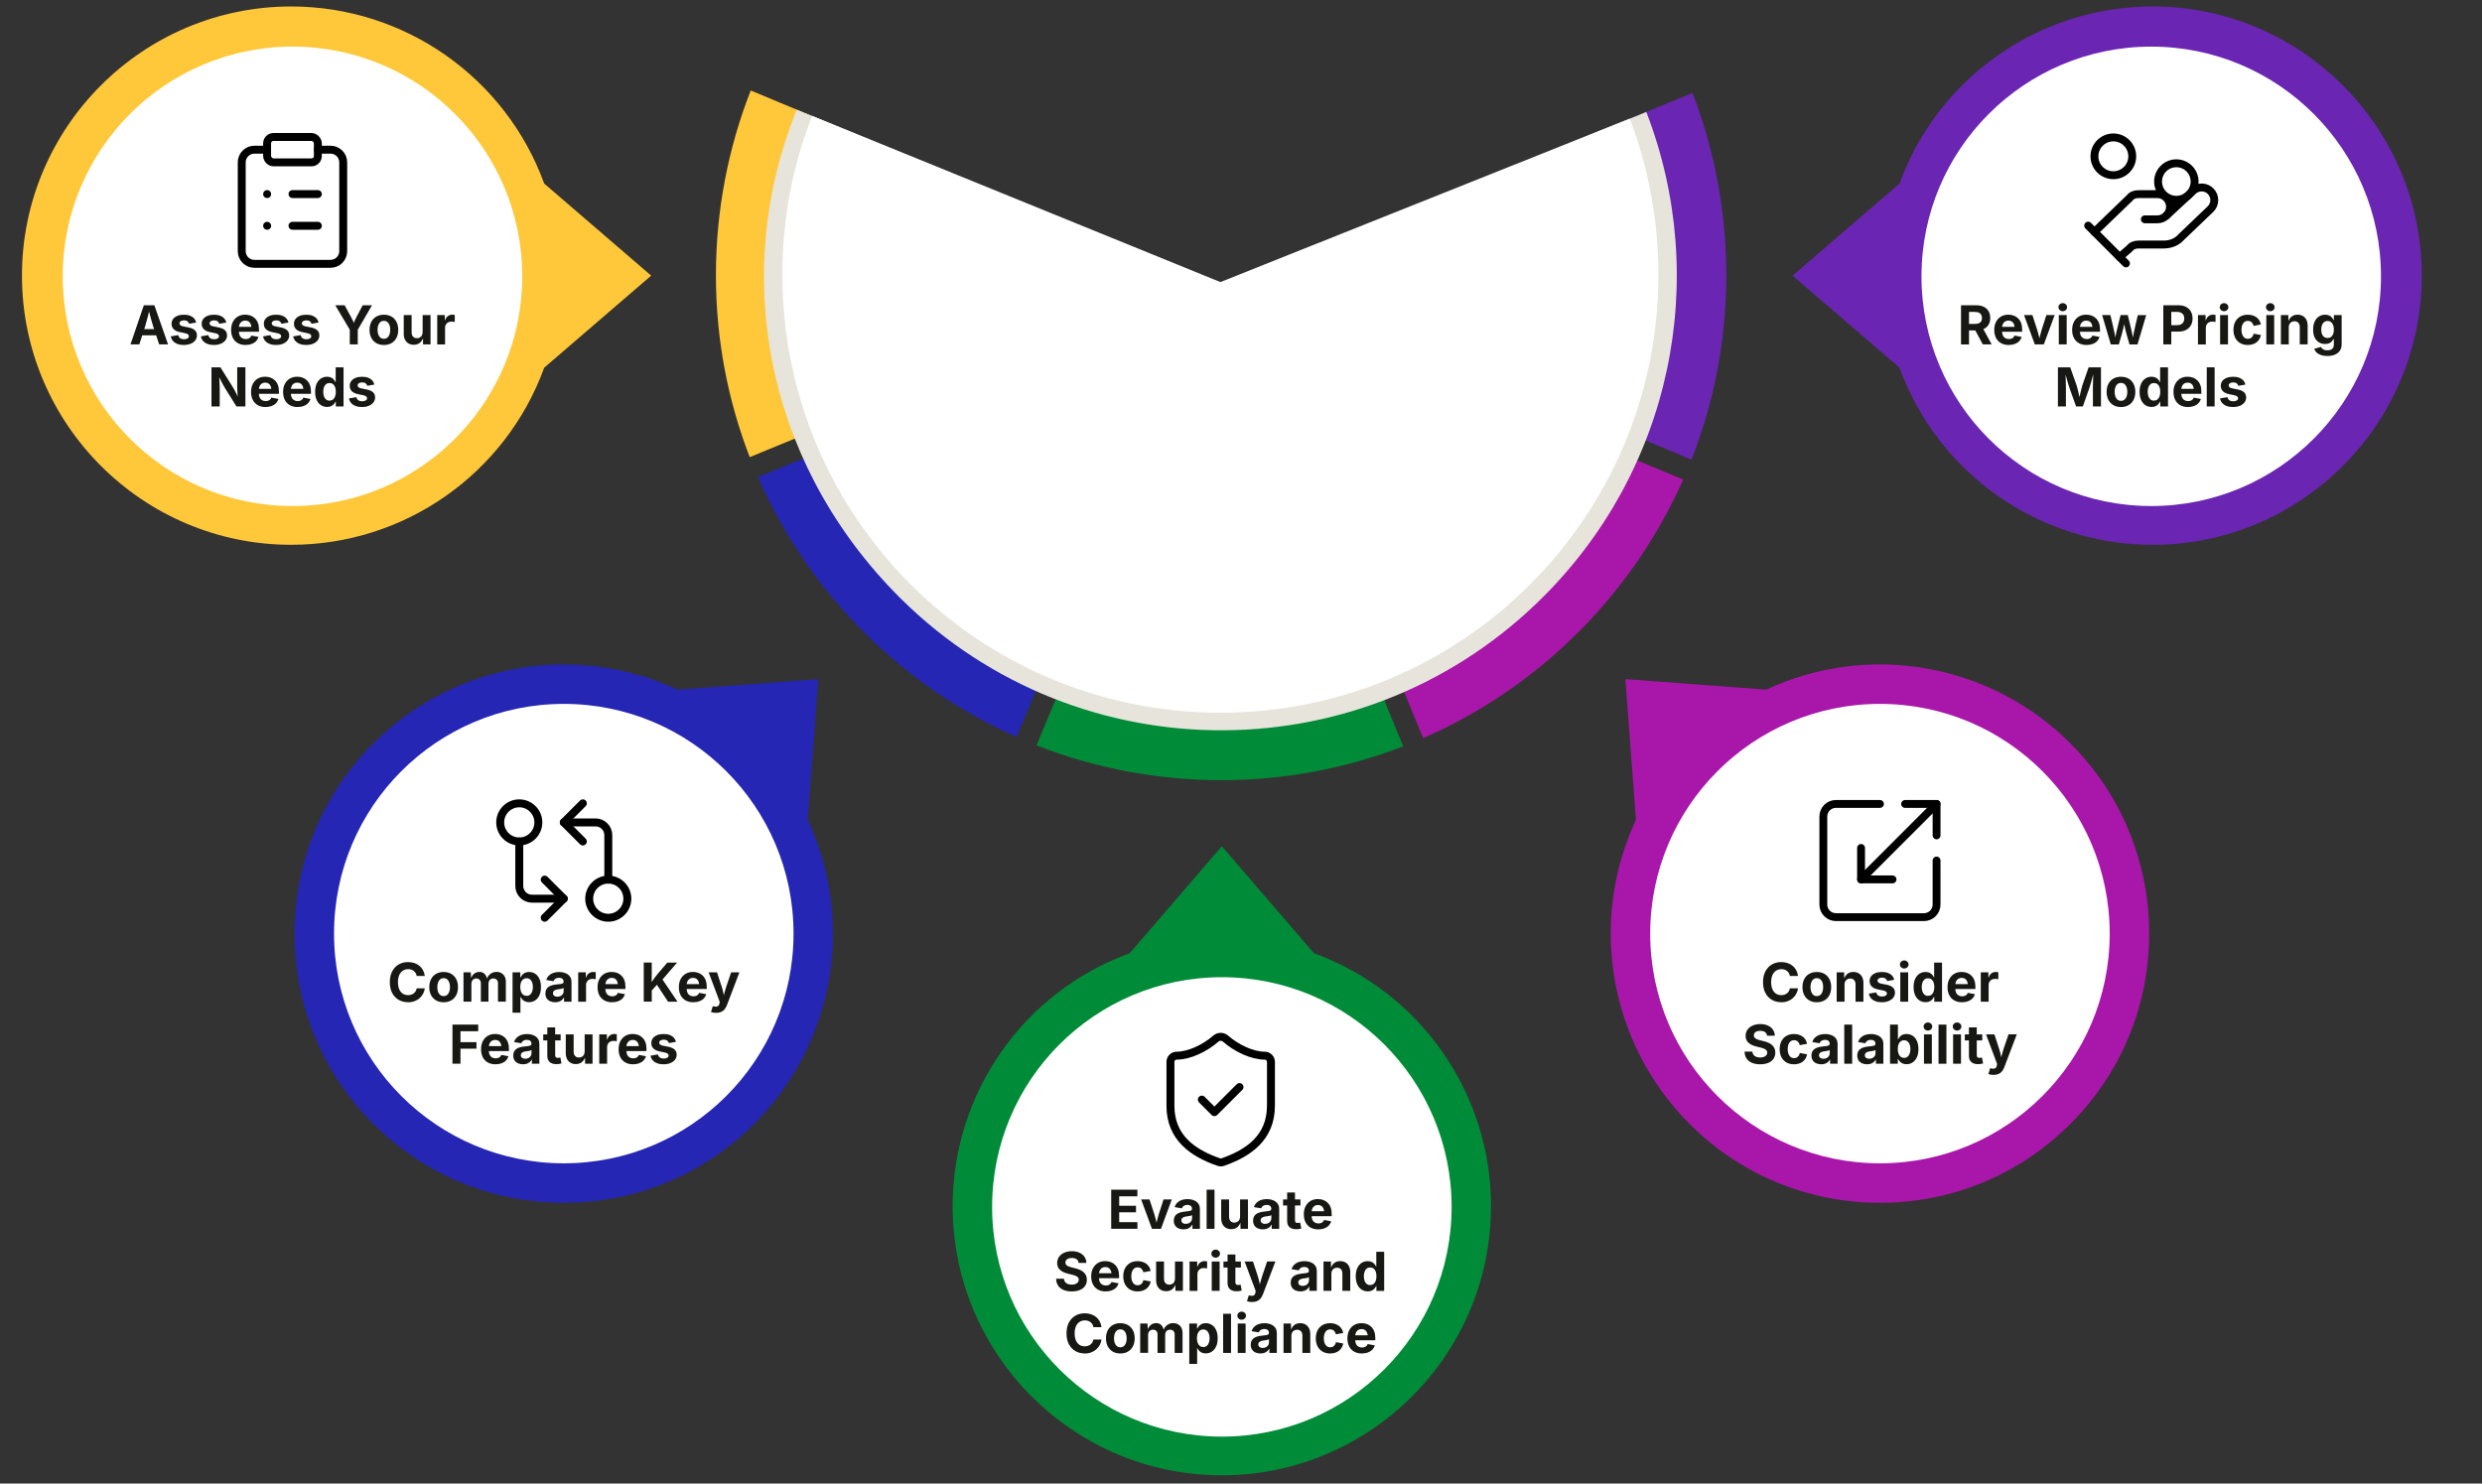 <?xml version="1.0" encoding="UTF-8"?>
<svg id="Layer_1" data-name="Layer 1" xmlns="http://www.w3.org/2000/svg" viewBox="0 0 1200 717.37">
  <rect x="0" y="0" width="1200" height="717.37" fill="#333333" stroke="none"/>
  <defs>
    <style>
      .cls-1 {
        fill: #008b38;
      }

      .cls-2 {
        stroke-width: 3.84px;
      }

      .cls-2, .cls-3, .cls-4, .cls-5 {
        fill: none;
        stroke: #000;
        stroke-linecap: round;
        stroke-linejoin: round;
      }

      .cls-3 {
        stroke-width: 3.81px;
      }

      .cls-4 {
        stroke-width: 3.83px;
      }

      .cls-5 {
        stroke-width: 3.8px;
      }

      .cls-6 {
        fill: #171713;
      }

      .cls-7 {
        fill: #6b25b3;
      }

      .cls-8 {
        fill: #a916aa;
      }

      .cls-9 {
        fill: #e7e4db;
      }

      .cls-10 {
        fill: #ffc83a;
      }

      .cls-11 {
        fill: #fff;
      }

      .cls-12 {
        fill: #2526b3;
      }
    </style>
  </defs>
  <g>
    <path class="cls-1" d="M635.26,460.92l-44.52-51.72-44.52,51.72c-51.32,18.66-85.64,67.54-85.64,122.33,0,71.77,58.39,130.15,130.15,130.15s130.15-58.39,130.15-130.15c0-54.79-34.32-103.67-85.64-122.33Z"/>
    <path class="cls-8" d="M1000.96,359.43c-38.74-38.74-97.57-49.04-147.06-25.95l-68.05-5.09,5.09,68.05c-23.09,49.49-12.79,108.32,25.95,147.06,24.58,24.58,57.27,38.12,92.03,38.12s67.45-13.54,92.03-38.12c24.58-24.58,38.12-57.27,38.12-92.03s-13.54-67.45-38.12-92.03Z"/>
    <path class="cls-7" d="M1040.72,3.13c-54.79,0-103.67,34.32-122.33,85.64l-51.72,44.52,51.72,44.52c18.66,51.32,67.54,85.64,122.33,85.64,71.77,0,130.16-58.39,130.16-130.16S1112.49,3.13,1040.72,3.13Z"/>
    <path class="cls-10" d="M263.11,88.76C244.44,37.44,195.56,3.13,140.77,3.13,69.01,3.13,10.62,61.51,10.62,133.28s58.39,130.16,130.16,130.16c54.79,0,103.67-34.32,122.33-85.64l51.72-44.52-51.72-44.52Z"/>
    <path class="cls-12" d="M390.55,396.44l5.09-68.05-68.05,5.09c-49.48-23.08-108.32-12.79-147.06,25.95-24.58,24.58-38.12,57.27-38.12,92.03s13.54,67.45,38.12,92.03c24.58,24.58,57.27,38.12,92.03,38.12s67.45-13.54,92.03-38.12c38.74-38.74,49.04-97.57,25.95-147.06Z"/>
  </g>
  <circle class="cls-11" cx="141.41" cy="133.62" r="111.08"/>
  <circle class="cls-11" cx="1040.08" cy="133.62" r="111.08"/>
  <circle class="cls-11" cx="272.58" cy="451.45" r="111.08"/>
  <circle class="cls-11" cx="908.92" cy="451.45" r="111.08"/>
  <circle class="cls-11" cx="590.75" cy="583.61" r="111.08"/>
  <g>
    <g>
      <path class="cls-12" d="M580.71,142.62l-89.23,213.78c-55.79-24.73-100.59-69.76-125.03-125.71l214.26-88.07Z"/>
      <path class="cls-10" d="M576.74,132.97l-214.26,88.08c-10.57-27.31-16.35-57-16.35-88.04s5.96-61.62,16.84-89.26l213.78,89.23Z"/>
      <path class="cls-1" d="M678.42,360.91c-27.31,10.57-57,16.35-88.04,16.35s-61.62-5.96-89.26-16.84l89.23-213.78,88.08,214.26Z"/>
      <path class="cls-8" d="M813.77,231.9c-24.73,55.79-69.76,100.59-125.71,125.03l-88.07-214.26,213.78,89.23Z"/>
      <path class="cls-7" d="M834.63,133c0,31.5-5.96,61.62-16.84,89.26l-213.78-89.23,214.26-88.07c10.57,27.31,16.35,57,16.35,88.03Z"/>
    </g>
    <path class="cls-9" d="M743.21,291.46c-87.51,84.4-226.88,81.88-311.28-5.63-62.27-64.56-78.4-154.39-46.83-232.5.04-.1.08-.2.12-.3l204.82,84.84,205.92-83.73c.03.07.05.14.08.21,30.88,80.09,12.84,173.77-52.83,237.11Z"/>
  </g>
  <g>
    <path class="cls-6" d="M63.09,166.54l6.46-18.92h5.08l6.63,18.92h-4.3l-3.03-9.13c-.36-1.18-.73-2.46-1.11-3.87-.38-1.4-.77-2.93-1.19-4.59h.85c-.41,1.67-.79,3.21-1.14,4.61-.35,1.41-.7,2.69-1.05,3.84l-2.92,9.13h-4.28ZM67.13,162.15v-3.03h10.09v3.03h-10.09Z"/>
    <path class="cls-6" d="M88.85,166.82c-1.14,0-2.15-.16-3.03-.49s-1.6-.8-2.16-1.42-.92-1.37-1.08-2.25l3.54-.61c.19.66.51,1.16.98,1.49s1.09.5,1.87.5c.73,0,1.3-.14,1.72-.41.42-.27.63-.62.63-1.05,0-.37-.15-.68-.45-.91-.3-.24-.76-.42-1.38-.55l-2.45-.51c-1.37-.28-2.4-.76-3.07-1.43s-1.02-1.54-1.02-2.6c0-.91.25-1.7.75-2.35s1.19-1.16,2.08-1.52,1.93-.53,3.14-.53c1.12,0,2.09.15,2.91.46s1.49.75,1.99,1.31.85,1.24,1.02,2.01l-3.38.6c-.14-.48-.42-.88-.83-1.19-.41-.31-.96-.46-1.66-.46-.63,0-1.15.13-1.57.39s-.63.61-.63,1.05c0,.36.14.66.41.9.27.25.75.44,1.42.57l2.55.51c1.37.28,2.39.73,3.06,1.36s1,1.45,1,2.47c0,.93-.27,1.75-.81,2.44s-1.29,1.24-2.24,1.63c-.95.39-2.05.58-3.29.58Z"/>
    <path class="cls-6" d="M103.41,166.82c-1.14,0-2.15-.16-3.03-.49s-1.6-.8-2.16-1.42-.92-1.37-1.08-2.25l3.54-.61c.19.66.51,1.16.98,1.49s1.09.5,1.87.5c.73,0,1.3-.14,1.72-.41.42-.27.63-.62.63-1.05,0-.37-.15-.68-.45-.91-.3-.24-.76-.42-1.38-.55l-2.45-.51c-1.37-.28-2.4-.76-3.07-1.43s-1.02-1.54-1.02-2.6c0-.91.25-1.7.75-2.35s1.19-1.16,2.08-1.52,1.93-.53,3.14-.53c1.12,0,2.09.15,2.91.46s1.49.75,1.99,1.31.85,1.24,1.02,2.01l-3.38.6c-.14-.48-.42-.88-.83-1.19-.41-.31-.96-.46-1.66-.46-.63,0-1.15.13-1.57.39s-.63.61-.63,1.05c0,.36.14.66.41.9.27.25.75.44,1.42.57l2.55.51c1.37.28,2.39.73,3.06,1.36s1,1.45,1,2.47c0,.93-.27,1.75-.81,2.44s-1.29,1.24-2.24,1.63c-.95.39-2.05.58-3.29.58Z"/>
    <path class="cls-6" d="M118.75,166.82c-1.45,0-2.7-.3-3.75-.89s-1.86-1.43-2.42-2.53c-.56-1.09-.84-2.39-.84-3.88s.28-2.75.84-3.85,1.35-1.96,2.37-2.58,2.23-.93,3.61-.93c.93,0,1.8.15,2.6.44s1.51.74,2.12,1.34,1.09,1.34,1.43,2.24c.34.9.51,1.96.51,3.17v1.07h-11.92v-2.39h10.05l-1.78.63c0-.74-.11-1.38-.34-1.92-.22-.55-.56-.97-1-1.27-.44-.3-.99-.45-1.64-.45s-1.22.15-1.68.46c-.46.3-.81.72-1.05,1.24s-.36,1.12-.36,1.78v1.69c0,.82.14,1.51.41,2.07.28.56.66.98,1.16,1.26.49.28,1.07.42,1.73.42.45,0,.85-.06,1.22-.19s.67-.32.93-.56c.26-.25.45-.56.59-.92l3.45.65c-.23.78-.63,1.46-1.19,2.05s-1.28,1.04-2.13,1.36c-.85.32-1.83.48-2.94.48Z"/>
    <path class="cls-6" d="M133.46,166.82c-1.14,0-2.15-.16-3.03-.49s-1.6-.8-2.16-1.42-.92-1.37-1.08-2.25l3.54-.61c.19.66.51,1.16.98,1.49s1.09.5,1.87.5c.73,0,1.3-.14,1.72-.41.42-.27.63-.62.63-1.05,0-.37-.15-.68-.45-.91-.3-.24-.76-.42-1.38-.55l-2.45-.51c-1.37-.28-2.4-.76-3.07-1.43s-1.02-1.54-1.02-2.6c0-.91.25-1.7.75-2.35s1.19-1.16,2.08-1.52,1.93-.53,3.14-.53c1.12,0,2.09.15,2.91.46s1.49.75,1.99,1.31.85,1.24,1.02,2.01l-3.38.6c-.14-.48-.42-.88-.83-1.19-.41-.31-.96-.46-1.66-.46-.63,0-1.15.13-1.57.39s-.63.61-.63,1.05c0,.36.14.66.41.9.27.25.75.44,1.42.57l2.55.51c1.37.28,2.39.73,3.06,1.36s1,1.45,1,2.47c0,.93-.27,1.75-.81,2.44s-1.29,1.24-2.24,1.63c-.95.39-2.05.58-3.29.58Z"/>
    <path class="cls-6" d="M148.03,166.82c-1.14,0-2.15-.16-3.03-.49s-1.6-.8-2.16-1.42-.92-1.37-1.08-2.25l3.54-.61c.19.66.51,1.16.98,1.49s1.09.5,1.87.5c.73,0,1.3-.14,1.72-.41.42-.27.63-.62.63-1.05,0-.37-.15-.68-.45-.91-.3-.24-.76-.42-1.38-.55l-2.45-.51c-1.37-.28-2.4-.76-3.07-1.43s-1.02-1.54-1.02-2.6c0-.91.25-1.7.75-2.35s1.19-1.16,2.08-1.52,1.93-.53,3.14-.53c1.12,0,2.09.15,2.91.46s1.49.75,1.99,1.31.85,1.24,1.02,2.01l-3.38.6c-.14-.48-.42-.88-.83-1.19-.41-.31-.96-.46-1.66-.46-.63,0-1.15.13-1.57.39s-.63.61-.63,1.05c0,.36.14.66.41.9.27.25.75.44,1.42.57l2.55.51c1.37.28,2.39.73,3.06,1.36s1,1.45,1,2.47c0,.93-.27,1.75-.81,2.44s-1.29,1.24-2.24,1.63c-.95.39-2.05.58-3.29.58Z"/>
    <path class="cls-6" d="M169.11,166.54v-7.11l-7.01-11.81h4.53l3.2,5.89c.33.59.62,1.18.88,1.76s.52,1.28.79,2.09h-.85c.26-.82.52-1.52.76-2.11s.52-1.17.84-1.75l3.1-5.89h4.52l-6.89,11.81v7.11h-3.86Z"/>
    <path class="cls-6" d="M185.6,166.82c-1.42,0-2.65-.31-3.69-.92s-1.84-1.47-2.41-2.56c-.56-1.1-.84-2.37-.84-3.83s.28-2.76.84-3.85c.56-1.1,1.36-1.95,2.41-2.56s2.27-.92,3.69-.92,2.66.31,3.7.92c1.04.61,1.84,1.47,2.4,2.56.56,1.1.84,2.38.84,3.85s-.28,2.73-.84,3.83c-.56,1.1-1.36,1.95-2.4,2.56-1.04.61-2.27.92-3.7.92ZM185.6,163.82c.68,0,1.24-.19,1.7-.56s.8-.89,1.03-1.55.34-1.39.34-2.22-.11-1.58-.34-2.23-.57-1.16-1.03-1.54-1.02-.56-1.7-.56-1.24.19-1.7.56c-.45.37-.79.88-1.02,1.54s-.34,1.4-.34,2.23.11,1.56.34,2.22.57,1.17,1.02,1.55c.45.38,1.02.56,1.7.56Z"/>
    <path class="cls-6" d="M200.09,166.72c-.98,0-1.84-.21-2.58-.64s-1.31-1.04-1.71-1.84c-.4-.8-.6-1.75-.6-2.86v-9.03h3.81v8.37c0,.88.23,1.57.69,2.07s1.08.75,1.88.75c.54,0,1.02-.12,1.43-.35s.74-.57.97-1.02c.23-.44.35-.98.35-1.61v-8.21h3.82v14.19h-3.61l-.05-3.54h.22c-.37,1.19-.94,2.11-1.71,2.75-.77.64-1.74.96-2.91.96Z"/>
    <path class="cls-6" d="M211.39,166.54v-14.19h3.68v2.48h.15c.26-.88.7-1.54,1.31-1.99.61-.45,1.32-.67,2.11-.67.19,0,.41.01.63.03s.43.05.6.1v3.4c-.17-.06-.42-.11-.74-.14s-.63-.05-.91-.05c-.58,0-1.1.12-1.56.37s-.83.6-1.09,1.04c-.26.44-.39.96-.39,1.56v8.07h-3.81Z"/>
    <path class="cls-6" d="M102.25,196.54v-18.92h4.32l5.98,9.57c.3.49.61,1.02.93,1.6s.63,1.21.96,1.92c.33.7.65,1.49.97,2.37h-.39c-.06-.7-.11-1.45-.16-2.25-.05-.8-.09-1.56-.12-2.29s-.05-1.35-.05-1.85v-9.08h3.96v18.92h-4.33l-5.43-8.68c-.4-.65-.77-1.28-1.1-1.9s-.69-1.29-1.06-2.03c-.37-.74-.81-1.63-1.31-2.66h.5c.05.91.1,1.79.15,2.63s.09,1.6.12,2.28c.03.68.04,1.24.04,1.67v8.7h-3.96Z"/>
    <path class="cls-6" d="M128.39,196.82c-1.45,0-2.7-.3-3.75-.89s-1.86-1.43-2.42-2.53c-.56-1.09-.84-2.39-.84-3.88s.28-2.75.84-3.85,1.35-1.96,2.37-2.58,2.23-.93,3.61-.93c.93,0,1.8.15,2.6.44s1.51.74,2.12,1.34,1.09,1.34,1.43,2.24c.34.9.51,1.96.51,3.17v1.07h-11.92v-2.39h10.05l-1.78.63c0-.74-.11-1.38-.34-1.92-.22-.55-.56-.97-1-1.27-.44-.3-.99-.45-1.64-.45s-1.22.15-1.68.46c-.46.3-.81.72-1.05,1.24s-.36,1.12-.36,1.78v1.69c0,.82.14,1.51.41,2.07.28.56.66.98,1.16,1.26.49.28,1.07.42,1.73.42.45,0,.85-.06,1.22-.19s.67-.32.93-.56c.26-.25.45-.56.59-.92l3.45.65c-.23.78-.63,1.46-1.19,2.05s-1.28,1.04-2.13,1.36c-.85.32-1.83.48-2.94.48Z"/>
    <path class="cls-6" d="M143.88,196.82c-1.45,0-2.7-.3-3.75-.89s-1.86-1.43-2.42-2.53c-.56-1.09-.84-2.39-.84-3.88s.28-2.75.84-3.85,1.35-1.96,2.37-2.58,2.23-.93,3.61-.93c.93,0,1.8.15,2.6.44s1.51.74,2.12,1.34,1.09,1.34,1.43,2.24c.34.9.51,1.96.51,3.17v1.07h-11.92v-2.39h10.05l-1.78.63c0-.74-.11-1.38-.34-1.92-.22-.55-.56-.97-1-1.27-.44-.3-.99-.45-1.64-.45s-1.22.15-1.68.46c-.46.3-.81.72-1.05,1.24s-.36,1.12-.36,1.78v1.69c0,.82.14,1.51.41,2.07.28.56.66.98,1.16,1.26.49.28,1.07.42,1.73.42.45,0,.85-.06,1.22-.19s.67-.32.93-.56c.26-.25.45-.56.59-.92l3.45.65c-.23.78-.63,1.46-1.19,2.05s-1.28,1.04-2.13,1.36c-.85.32-1.83.48-2.94.48Z"/>
    <path class="cls-6" d="M158.14,196.78c-1.08,0-2.06-.28-2.94-.84-.88-.56-1.57-1.39-2.08-2.48s-.76-2.42-.76-3.99.26-2.97.79-4.05,1.22-1.9,2.09-2.44,1.83-.81,2.88-.81c.8,0,1.47.14,2.01.41s.96.6,1.29,1,.58.78.74,1.16h.13v-7.11h3.81v18.92h-3.75v-2.27h-.19c-.17.38-.42.76-.75,1.15-.33.39-.77.71-1.3.97s-1.19.39-1.97.39ZM159.32,193.72c.64,0,1.19-.18,1.65-.53s.8-.85,1.04-1.49.36-1.39.36-2.24-.12-1.61-.35-2.24c-.23-.63-.58-1.12-1.04-1.47s-1.01-.53-1.66-.53-1.23.18-1.68.55c-.45.36-.79.86-1.02,1.5s-.34,1.37-.34,2.2.12,1.57.35,2.21c.23.64.58,1.15,1.03,1.51.45.36,1.01.55,1.67.55Z"/>
    <path class="cls-6" d="M174.99,196.82c-1.14,0-2.15-.16-3.03-.49s-1.6-.8-2.16-1.42-.92-1.37-1.08-2.25l3.54-.61c.19.66.51,1.16.98,1.49s1.09.5,1.87.5c.73,0,1.3-.14,1.72-.41.42-.27.63-.62.63-1.05,0-.37-.15-.68-.45-.91-.3-.24-.76-.42-1.38-.55l-2.45-.51c-1.37-.28-2.4-.76-3.07-1.43s-1.02-1.54-1.02-2.6c0-.91.25-1.7.75-2.35s1.19-1.16,2.08-1.52,1.93-.53,3.14-.53c1.12,0,2.09.15,2.91.46s1.49.75,1.99,1.31.85,1.24,1.02,2.01l-3.38.6c-.14-.48-.42-.88-.83-1.19-.41-.31-.96-.46-1.66-.46-.63,0-1.15.13-1.57.39s-.63.61-.63,1.05c0,.36.14.66.41.9.27.25.75.44,1.42.57l2.55.51c1.37.28,2.39.73,3.06,1.36s1,1.45,1,2.47c0,.93-.27,1.75-.81,2.44s-1.29,1.24-2.24,1.63c-.95.39-2.05.58-3.29.58Z"/>
  </g>
  <g>
    <path class="cls-6" d="M948.11,166.54v-18.92h7.38c1.44,0,2.66.25,3.67.76s1.78,1.22,2.3,2.15c.53.92.79,2.01.79,3.25s-.27,2.32-.81,3.22c-.54.9-1.32,1.59-2.34,2.07-1.02.48-2.26.72-3.71.72h-5v-3.14h4.38c.8,0,1.45-.11,1.96-.32s.89-.54,1.14-.96.38-.95.38-1.58-.13-1.18-.38-1.62-.64-.77-1.15-1c-.51-.23-1.17-.34-1.96-.34h-2.78v15.72h-3.87ZM958.64,166.54l-4.61-8.61h4.2l4.7,8.61h-4.29Z"/>
    <path class="cls-6" d="M971.2,166.82c-1.45,0-2.7-.3-3.75-.89s-1.86-1.43-2.42-2.53c-.56-1.09-.84-2.39-.84-3.88s.28-2.75.84-3.85,1.35-1.96,2.37-2.58,2.23-.93,3.61-.93c.93,0,1.8.15,2.6.44s1.51.74,2.12,1.34,1.09,1.34,1.43,2.24c.34.9.51,1.96.51,3.17v1.07h-11.92v-2.39h10.05l-1.78.63c0-.74-.11-1.38-.34-1.92-.22-.55-.56-.97-1-1.27-.44-.3-.99-.45-1.64-.45s-1.22.15-1.68.46c-.46.3-.81.72-1.05,1.24s-.36,1.12-.36,1.78v1.69c0,.82.14,1.51.41,2.07.28.56.66.98,1.16,1.26.49.28,1.07.42,1.73.42.45,0,.85-.06,1.22-.19s.67-.32.93-.56c.26-.25.45-.56.59-.92l3.45.65c-.23.78-.63,1.46-1.19,2.05s-1.28,1.04-2.13,1.36c-.85.32-1.83.48-2.94.48Z"/>
    <path class="cls-6" d="M983.8,166.54l-5.23-14.19h4.05l2.39,7.36c.29.92.54,1.85.76,2.79.21.94.44,1.91.67,2.92h-.81c.22-1.01.44-1.98.65-2.92s.46-1.87.75-2.79l2.36-7.36h4l-5.24,14.19h-4.33Z"/>
    <path class="cls-6" d="M997.3,150.49c-.58,0-1.07-.19-1.47-.57s-.61-.84-.61-1.38.2-1,.61-1.38.9-.57,1.47-.57,1.07.19,1.48.57c.41.38.62.84.62,1.38s-.21,1-.62,1.38c-.41.38-.9.57-1.48.57ZM995.39,166.54v-14.19h3.81v14.19h-3.81Z"/>
    <path class="cls-6" d="M1008.85,166.82c-1.45,0-2.7-.3-3.75-.89s-1.86-1.43-2.42-2.53c-.56-1.09-.84-2.39-.84-3.88s.28-2.75.84-3.85,1.35-1.96,2.37-2.58,2.23-.93,3.61-.93c.93,0,1.8.15,2.6.44s1.51.74,2.12,1.34,1.09,1.34,1.43,2.24c.34.9.51,1.96.51,3.17v1.07h-11.92v-2.39h10.05l-1.78.63c0-.74-.11-1.38-.34-1.92-.22-.55-.56-.97-1-1.27-.44-.3-.99-.45-1.64-.45s-1.22.15-1.68.46c-.46.3-.81.72-1.05,1.24s-.36,1.12-.36,1.78v1.69c0,.82.14,1.51.41,2.07.28.56.66.98,1.16,1.26.49.28,1.07.42,1.73.42.45,0,.85-.06,1.22-.19s.67-.32.93-.56c.26-.25.45-.56.59-.92l3.45.65c-.23.78-.63,1.46-1.19,2.05s-1.28,1.04-2.13,1.36c-.85.32-1.83.48-2.94.48Z"/>
    <path class="cls-6" d="M1020.53,166.54l-4.19-14.19h4l1.23,5.24c.21.94.44,1.96.69,3.07s.47,2.33.67,3.66h-.43c.22-1.3.46-2.51.72-3.62s.51-2.15.74-3.1l1.29-5.24h3.5l1.27,5.24c.21.96.45,1.99.71,3.09s.51,2.32.74,3.64h-.43c.2-1.31.42-2.52.65-3.62.23-1.1.46-2.14.68-3.1l1.23-5.24h4.05l-4.21,14.19h-3.87l-1.57-5.47c-.15-.55-.3-1.16-.46-1.82s-.3-1.34-.44-2.03-.29-1.33-.44-1.94h.67c-.14.6-.29,1.25-.44,1.94-.15.69-.3,1.37-.45,2.04s-.3,1.27-.46,1.82l-1.57,5.47h-3.87Z"/>
    <path class="cls-6" d="M1045.92,166.54v-18.92h7.38c1.44,0,2.66.27,3.67.82s1.78,1.3,2.3,2.26c.53.96.79,2.06.79,3.31s-.27,2.35-.81,3.31c-.54.95-1.32,1.7-2.34,2.23-1.02.54-2.26.81-3.71.81h-4.75v-3.12h4.13c.8,0,1.45-.14,1.96-.41.51-.27.89-.65,1.14-1.14.25-.48.38-1.04.38-1.68s-.12-1.19-.38-1.67c-.25-.48-.63-.85-1.15-1.12s-1.17-.4-1.97-.4h-2.78v15.72h-3.87Z"/>
    <path class="cls-6" d="M1062.68,166.54v-14.19h3.68v2.48h.15c.26-.88.7-1.54,1.31-1.99.61-.45,1.32-.67,2.11-.67.19,0,.41.01.63.03s.43.05.6.1v3.4c-.17-.06-.42-.11-.74-.14s-.63-.05-.91-.05c-.58,0-1.1.12-1.56.37s-.83.6-1.09,1.04c-.26.44-.39.96-.39,1.56v8.07h-3.81Z"/>
    <path class="cls-6" d="M1075.28,150.49c-.58,0-1.07-.19-1.47-.57s-.61-.84-.61-1.38.2-1,.61-1.38.9-.57,1.47-.57,1.07.19,1.48.57c.41.38.62.84.62,1.38s-.21,1-.62,1.38c-.41.38-.9.57-1.48.57ZM1073.38,166.54v-14.19h3.81v14.19h-3.81Z"/>
    <path class="cls-6" d="M1086.77,166.82c-1.43,0-2.66-.31-3.7-.92-1.04-.61-1.84-1.47-2.4-2.56-.56-1.1-.84-2.37-.84-3.83s.28-2.76.84-3.85c.56-1.1,1.36-1.95,2.4-2.56,1.04-.61,2.27-.92,3.7-.92.84,0,1.61.11,2.32.33s1.34.53,1.89.94,1,.9,1.36,1.49.6,1.24.74,1.97l-3.54.66c-.08-.37-.19-.7-.36-1s-.36-.54-.58-.75-.49-.37-.79-.48c-.3-.11-.63-.17-1-.17-.68,0-1.25.18-1.71.55-.46.36-.81.87-1.04,1.52-.23.65-.35,1.4-.35,2.26s.12,1.58.35,2.23c.23.65.58,1.16,1.04,1.54.46.37,1.03.56,1.71.56.36,0,.7-.06,1-.17s.58-.28.81-.5.44-.48.6-.78.28-.65.34-1.03l3.54.65c-.14.75-.38,1.42-.74,2.01s-.81,1.09-1.36,1.52-1.18.74-1.9.96c-.71.22-1.5.33-2.34.33Z"/>
    <path class="cls-6" d="M1097.63,150.49c-.58,0-1.07-.19-1.47-.57s-.61-.84-.61-1.38.2-1,.61-1.38.9-.57,1.47-.57,1.07.19,1.48.57c.41.38.62.84.62,1.38s-.21,1-.62,1.38c-.41.38-.9.57-1.48.57ZM1095.72,166.54v-14.19h3.81v14.19h-3.81Z"/>
    <path class="cls-6" d="M1106.58,158.33v8.21h-3.81v-14.19h3.59l.06,3.54h-.23c.37-1.19.94-2.1,1.7-2.75.76-.65,1.74-.97,2.94-.97.98,0,1.84.21,2.57.64.73.43,1.3,1.04,1.7,1.84.4.8.6,1.75.6,2.86v9.03h-3.81v-8.37c0-.88-.23-1.57-.68-2.07-.45-.5-1.08-.75-1.89-.75-.53,0-1.01.12-1.43.35-.42.23-.74.57-.98,1.01-.23.44-.35.98-.35,1.61Z"/>
    <path class="cls-6" d="M1125.27,172.15c-1.18,0-2.22-.15-3.1-.45s-1.6-.71-2.15-1.24-.93-1.12-1.14-1.79l3.28-.91c.12.26.3.52.55.77.25.25.58.46,1,.62s.93.24,1.54.24c.97,0,1.74-.22,2.29-.67.55-.44.83-1.14.83-2.08v-2.62h-.29c-.17.38-.42.75-.74,1.1s-.74.65-1.26.87c-.52.22-1.17.34-1.94.34-1.07,0-2.04-.25-2.91-.75s-1.57-1.26-2.09-2.29c-.52-1.02-.78-2.32-.78-3.88s.26-2.94.79-4.01c.53-1.07,1.23-1.88,2.11-2.42.88-.54,1.84-.81,2.89-.81.8,0,1.46.13,2.01.4s.98.6,1.31,1c.33.4.59.79.76,1.16h.17v-2.39h3.75v14.08c0,1.28-.29,2.34-.88,3.19-.59.85-1.4,1.48-2.43,1.9s-2.22.63-3.55.63ZM1125.33,163.44c.65,0,1.2-.16,1.66-.48.45-.32.8-.79,1.04-1.39s.36-1.33.36-2.18-.12-1.57-.36-2.2-.58-1.11-1.04-1.46c-.45-.35-1-.52-1.66-.52s-1.23.18-1.68.54c-.45.36-.8.85-1.03,1.48-.23.63-.35,1.35-.35,2.16s.12,1.55.35,2.15c.23.6.58,1.07,1.04,1.4s1.02.5,1.68.5Z"/>
    <path class="cls-6" d="M994.97,196.54v-18.92h5.94l3.07,8.68c.13.41.27.93.44,1.57.16.64.33,1.34.5,2.08s.33,1.47.48,2.17c.15.7.27,1.31.36,1.83h-.75c.09-.51.21-1.11.36-1.81.15-.7.31-1.42.48-2.16s.34-1.44.5-2.09c.16-.65.31-1.18.44-1.59l3.02-8.68h5.97v18.92h-3.9v-8.91c0-.41,0-.93.02-1.55.01-.62.03-1.28.05-2,.02-.72.04-1.43.06-2.16s.03-1.41.04-2.05h.24c-.16.7-.34,1.43-.53,2.18s-.39,1.47-.59,2.18c-.2.7-.39,1.35-.56,1.94s-.33,1.08-.46,1.47l-3.14,8.91h-3.26l-3.19-8.91c-.13-.39-.28-.87-.46-1.45s-.37-1.22-.57-1.92c-.2-.7-.4-1.43-.6-2.18s-.39-1.48-.57-2.2h.29c0,.61.02,1.27.04,1.99s.04,1.44.06,2.16c.02.72.04,1.4.05,2.02.01.62.02,1.15.02,1.58v8.91h-3.85Z"/>
    <path class="cls-6" d="M1025.45,196.82c-1.42,0-2.65-.31-3.69-.92s-1.84-1.47-2.41-2.56c-.56-1.1-.84-2.37-.84-3.83s.28-2.76.84-3.85c.56-1.1,1.36-1.95,2.41-2.56s2.27-.92,3.69-.92,2.66.31,3.7.92c1.04.61,1.84,1.47,2.4,2.56.56,1.1.84,2.38.84,3.85s-.28,2.73-.84,3.83c-.56,1.1-1.36,1.95-2.4,2.56-1.04.61-2.27.92-3.7.92ZM1025.45,193.82c.68,0,1.24-.19,1.7-.56s.8-.89,1.03-1.55.34-1.39.34-2.22-.11-1.58-.34-2.23-.57-1.16-1.03-1.54-1.02-.56-1.7-.56-1.24.19-1.7.56c-.45.37-.79.88-1.02,1.54s-.34,1.4-.34,2.23.11,1.56.34,2.22.57,1.17,1.02,1.55c.45.38,1.02.56,1.7.56Z"/>
    <path class="cls-6" d="M1040.23,196.78c-1.08,0-2.06-.28-2.94-.84-.88-.56-1.57-1.39-2.08-2.48s-.76-2.42-.76-3.99.26-2.97.79-4.05,1.22-1.9,2.09-2.44,1.83-.81,2.88-.81c.8,0,1.47.14,2.01.41s.96.6,1.29,1,.58.78.74,1.16h.13v-7.11h3.81v18.92h-3.75v-2.27h-.19c-.17.38-.42.76-.75,1.15-.33.39-.77.71-1.3.97s-1.19.39-1.97.39ZM1041.41,193.72c.64,0,1.19-.18,1.65-.53s.8-.85,1.04-1.49.36-1.39.36-2.24-.12-1.61-.35-2.24c-.23-.63-.58-1.12-1.04-1.47s-1.01-.53-1.66-.53-1.23.18-1.68.55c-.45.36-.79.86-1.02,1.5s-.34,1.37-.34,2.2.12,1.57.35,2.21c.23.64.58,1.15,1.03,1.51.45.36,1.01.55,1.67.55Z"/>
    <path class="cls-6" d="M1057.85,196.82c-1.45,0-2.7-.3-3.75-.89s-1.86-1.43-2.42-2.53c-.56-1.09-.84-2.39-.84-3.88s.28-2.75.84-3.85,1.35-1.96,2.37-2.58,2.23-.93,3.61-.93c.93,0,1.8.15,2.6.44s1.51.74,2.12,1.34,1.09,1.34,1.43,2.24c.34.9.51,1.96.51,3.17v1.07h-11.92v-2.39h10.05l-1.78.63c0-.74-.11-1.38-.34-1.92-.22-.55-.56-.97-1-1.27-.44-.3-.99-.45-1.64-.45s-1.22.15-1.68.46c-.46.3-.81.72-1.05,1.24s-.36,1.12-.36,1.78v1.69c0,.82.14,1.51.41,2.07.28.56.66.98,1.16,1.26.49.28,1.07.42,1.73.42.45,0,.85-.06,1.22-.19s.67-.32.93-.56c.26-.25.45-.56.59-.92l3.45.65c-.23.78-.63,1.46-1.19,2.05s-1.28,1.04-2.13,1.36c-.85.32-1.83.48-2.94.48Z"/>
    <path class="cls-6" d="M1070.73,177.62v18.92h-3.81v-18.92h3.81Z"/>
    <path class="cls-6" d="M1079.61,196.82c-1.14,0-2.15-.16-3.03-.49s-1.6-.8-2.16-1.42-.92-1.37-1.08-2.25l3.54-.61c.19.66.51,1.16.98,1.49s1.09.5,1.87.5c.73,0,1.3-.14,1.72-.41.42-.27.63-.62.63-1.05,0-.37-.15-.68-.45-.91-.3-.24-.76-.42-1.38-.55l-2.45-.51c-1.37-.28-2.4-.76-3.07-1.43s-1.02-1.54-1.02-2.6c0-.91.25-1.7.75-2.35s1.19-1.16,2.08-1.52,1.93-.53,3.14-.53c1.12,0,2.09.15,2.91.46s1.49.75,1.99,1.31.85,1.24,1.02,2.01l-3.38.6c-.14-.48-.42-.88-.83-1.19-.41-.31-.96-.46-1.66-.46-.63,0-1.15.13-1.57.39s-.63.61-.63,1.05c0,.36.14.66.41.9.27.25.75.44,1.42.57l2.55.51c1.37.28,2.39.73,3.06,1.36s1,1.45,1,2.47c0,.93-.27,1.75-.81,2.44s-1.29,1.24-2.24,1.63c-.95.39-2.05.58-3.29.58Z"/>
  </g>
  <g>
    <path class="cls-6" d="M197.26,484.63c-1.68,0-3.18-.38-4.5-1.14-1.33-.76-2.37-1.87-3.14-3.31-.77-1.45-1.15-3.19-1.15-5.24s.38-3.81,1.16-5.26,1.82-2.56,3.15-3.32,2.82-1.14,4.48-1.14c1.08,0,2.08.15,3,.45.93.3,1.75.74,2.47,1.31s1.31,1.28,1.76,2.11.76,1.78.9,2.85h-3.92c-.08-.52-.25-.99-.49-1.39-.24-.4-.54-.74-.9-1.03-.36-.28-.77-.5-1.24-.65s-.97-.22-1.51-.22c-.98,0-1.84.25-2.58.74-.74.49-1.32,1.2-1.73,2.14-.41.94-.62,2.07-.62,3.41s.21,2.51.62,3.44.99,1.63,1.73,2.11,1.59.71,2.56.71c.54,0,1.04-.07,1.5-.22.46-.15.88-.36,1.24-.65.37-.28.67-.63.91-1.03.24-.41.41-.87.5-1.38h3.92c-.1.88-.36,1.72-.78,2.53-.42.8-.97,1.52-1.67,2.16s-1.52,1.13-2.48,1.5-2.03.55-3.22.55Z"/>
    <path class="cls-6" d="M214.49,484.65c-1.42,0-2.65-.31-3.69-.92s-1.84-1.47-2.41-2.56c-.56-1.1-.84-2.37-.84-3.83s.28-2.76.84-3.85c.56-1.1,1.36-1.95,2.41-2.56s2.27-.92,3.69-.92,2.66.31,3.7.92c1.04.61,1.84,1.47,2.4,2.56.56,1.1.84,2.38.84,3.85s-.28,2.73-.84,3.83c-.56,1.1-1.36,1.95-2.4,2.56-1.04.61-2.27.92-3.7.92ZM214.49,481.66c.68,0,1.24-.19,1.7-.56s.8-.89,1.03-1.55.34-1.39.34-2.22-.11-1.58-.34-2.23-.57-1.16-1.03-1.54-1.02-.56-1.7-.56-1.24.19-1.7.56c-.45.37-.79.88-1.02,1.54s-.34,1.4-.34,2.23.11,1.56.34,2.22.57,1.17,1.02,1.55c.45.38,1.02.56,1.7.56Z"/>
    <path class="cls-6" d="M224.09,484.37v-14.19h3.53l.19,3.53h-.28c.22-.87.54-1.58.97-2.13.43-.55.93-.96,1.5-1.22s1.18-.39,1.82-.39c1.02,0,1.85.32,2.48.97s1.09,1.65,1.38,3h-.44c.21-.91.56-1.65,1.04-2.24.48-.59,1.04-1.02,1.7-1.31.66-.28,1.34-.43,2.06-.43.87,0,1.65.19,2.33.57.68.38,1.22.93,1.61,1.64.39.72.59,1.59.59,2.62v9.57h-3.81v-8.85c0-.8-.22-1.4-.65-1.79-.44-.39-.97-.58-1.61-.58-.47,0-.89.1-1.24.31-.35.21-.62.5-.81.87-.19.37-.29.81-.29,1.31v8.73h-3.68v-8.95c0-.69-.21-1.25-.62-1.66-.41-.41-.94-.62-1.59-.62-.45,0-.85.1-1.21.3-.36.2-.64.5-.85.9-.21.39-.31.87-.31,1.44v8.58h-3.81Z"/>
    <path class="cls-6" d="M247.81,489.68v-19.5h3.75v2.39h.18c.18-.37.43-.76.75-1.16.33-.4.76-.73,1.29-1s1.2-.41,2.01-.41c1.05,0,2.01.27,2.88.81s1.57,1.35,2.09,2.44c.52,1.08.78,2.43.78,4.05s-.25,2.91-.76,3.99-1.2,1.91-2.07,2.48-1.85.84-2.95.84c-.77,0-1.42-.13-1.96-.39s-.97-.59-1.3-.97c-.33-.39-.59-.77-.77-1.15h-.11v7.58h-3.81ZM254.59,481.55c.66,0,1.22-.18,1.67-.55.45-.36.79-.87,1.03-1.51.23-.64.35-1.38.35-2.21s-.12-1.56-.35-2.2c-.23-.63-.57-1.13-1.02-1.5s-1.01-.55-1.68-.55-1.21.18-1.66.53-.8.84-1.04,1.47-.36,1.38-.36,2.24.12,1.6.36,2.24c.24.64.59,1.14,1.05,1.49s1.01.53,1.65.53Z"/>
    <path class="cls-6" d="M268.42,484.65c-.9,0-1.7-.16-2.42-.48-.72-.32-1.28-.79-1.69-1.42-.41-.63-.62-1.42-.62-2.35,0-.79.15-1.45.44-1.98.29-.53.69-.96,1.19-1.28.5-.32,1.08-.57,1.71-.74.64-.17,1.31-.29,2.01-.36.82-.08,1.48-.16,1.99-.23.5-.07.87-.19,1.11-.34.23-.16.35-.39.35-.69v-.06c0-.41-.08-.75-.25-1.03s-.42-.49-.75-.64c-.33-.15-.74-.22-1.21-.22s-.92.07-1.28.22-.66.34-.89.59-.4.52-.51.83l-3.49-.57c.25-.83.65-1.53,1.22-2.11s1.27-1.02,2.11-1.32c.84-.3,1.79-.46,2.85-.46.76,0,1.5.09,2.22.27s1.37.46,1.94.84c.57.38,1.02.88,1.36,1.49.33.61.5,1.35.5,2.2v9.56h-3.61v-1.97h-.13c-.23.44-.53.83-.91,1.16s-.84.6-1.38.79c-.54.19-1.16.29-1.86.29ZM269.5,481.97c.6,0,1.13-.12,1.58-.36.45-.24.81-.56,1.06-.96s.38-.86.38-1.36v-1.54c-.11.08-.28.16-.51.23s-.48.13-.76.18-.55.1-.83.14-.51.08-.72.1c-.47.07-.88.18-1.23.33s-.63.35-.83.6-.29.57-.29.96c0,.36.09.67.28.92s.44.44.76.56.69.19,1.1.19Z"/>
    <path class="cls-6" d="M279.55,484.37v-14.19h3.68v2.48h.15c.26-.88.7-1.54,1.31-1.99.61-.45,1.32-.67,2.11-.67.19,0,.41.01.63.03s.43.05.6.1v3.4c-.17-.06-.42-.11-.74-.14s-.63-.05-.91-.05c-.58,0-1.1.12-1.56.37s-.83.6-1.09,1.04c-.26.44-.39.96-.39,1.56v8.07h-3.81Z"/>
    <path class="cls-6" d="M295.92,484.65c-1.45,0-2.7-.3-3.75-.89s-1.86-1.43-2.42-2.53c-.56-1.09-.84-2.39-.84-3.88s.28-2.75.84-3.85,1.35-1.96,2.37-2.58,2.23-.93,3.61-.93c.93,0,1.8.15,2.6.44s1.51.74,2.12,1.34,1.09,1.34,1.43,2.24c.34.9.51,1.96.51,3.17v1.07h-11.92v-2.39h10.05l-1.78.63c0-.74-.11-1.38-.34-1.92-.22-.55-.56-.97-1-1.27-.44-.3-.99-.45-1.64-.45s-1.22.15-1.68.46c-.46.3-.81.72-1.05,1.24s-.36,1.12-.36,1.78v1.69c0,.82.14,1.51.41,2.07.28.56.66.98,1.16,1.26.49.28,1.07.42,1.73.42.45,0,.85-.06,1.22-.19s.67-.32.93-.56c.26-.25.45-.56.59-.92l3.45.65c-.23.78-.63,1.46-1.19,2.05s-1.28,1.04-2.13,1.36c-.85.32-1.83.48-2.94.48Z"/>
    <path class="cls-6" d="M311.24,484.37v-18.92h3.87v5.17l-.06,4.82.06,1.89v7.03h-3.87ZM314.1,480.09v-3.53c.39-.7.77-1.35,1.14-1.94s.78-1.19,1.23-1.78.96-1.25,1.54-1.95l4.63-5.43h4.74l-7.99,9.24-.32-.11-4.98,5.51ZM322.99,484.37l-5.61-8.53,2.45-2.89,7.74,11.43h-4.58Z"/>
    <path class="cls-6" d="M335.23,484.65c-1.45,0-2.7-.3-3.75-.89s-1.86-1.43-2.42-2.53c-.56-1.09-.84-2.39-.84-3.88s.28-2.75.84-3.85,1.35-1.96,2.37-2.58,2.23-.93,3.61-.93c.93,0,1.8.15,2.6.44s1.51.74,2.12,1.34,1.09,1.34,1.43,2.24c.34.9.51,1.96.51,3.17v1.07h-11.92v-2.39h10.05l-1.78.63c0-.74-.11-1.38-.34-1.92-.22-.55-.56-.97-1-1.27-.44-.3-.99-.45-1.64-.45s-1.22.15-1.68.46c-.46.3-.81.72-1.05,1.24s-.36,1.12-.36,1.78v1.69c0,.82.14,1.51.41,2.07.28.56.66.98,1.16,1.26.49.28,1.07.42,1.73.42.45,0,.85-.06,1.22-.19s.67-.32.93-.56c.26-.25.45-.56.59-.92l3.45.65c-.23.78-.63,1.46-1.19,2.05s-1.28,1.04-2.13,1.36c-.85.32-1.83.48-2.94.48Z"/>
    <path class="cls-6" d="M343.74,489.4l.88-2.87.47.11c.51.14.96.17,1.36.11s.72-.22.96-.48c.24-.26.39-.63.44-1.1l.1-.76-5.33-14.23h4.05l2.39,7.36c.29.93.52,1.86.71,2.79.18.93.39,1.9.63,2.92h-.89c.23-1.02.46-1.99.69-2.93s.5-1.86.8-2.79l2.49-7.36h4l-6.03,15.87c-.29.76-.66,1.42-1.1,1.98s-1.01.99-1.68,1.29-1.48.46-2.42.46c-.51,0-.98-.04-1.42-.11s-.8-.16-1.07-.27Z"/>
    <path class="cls-6" d="M218.76,514.37v-18.92h12.44v3.21h-8.57v5.28h7.73v3.16h-7.73v7.26h-3.87Z"/>
    <path class="cls-6" d="M239.59,514.65c-1.45,0-2.7-.3-3.75-.89s-1.86-1.43-2.42-2.53c-.56-1.09-.84-2.39-.84-3.88s.28-2.75.84-3.85,1.35-1.96,2.37-2.58,2.23-.93,3.61-.93c.93,0,1.8.15,2.6.44s1.51.74,2.12,1.34,1.09,1.34,1.43,2.24c.34.9.51,1.96.51,3.17v1.07h-11.92v-2.39h10.05l-1.78.63c0-.74-.11-1.38-.34-1.92-.22-.55-.56-.97-1-1.27-.44-.3-.99-.45-1.64-.45s-1.22.15-1.68.46c-.46.3-.81.72-1.05,1.24s-.36,1.12-.36,1.78v1.69c0,.82.14,1.51.41,2.07.28.56.66.98,1.16,1.26.49.28,1.07.42,1.73.42.45,0,.85-.06,1.22-.19s.67-.32.93-.56c.26-.25.45-.56.59-.92l3.45.65c-.23.78-.63,1.46-1.19,2.05s-1.28,1.04-2.13,1.36c-.85.32-1.83.48-2.94.48Z"/>
    <path class="cls-6" d="M252.88,514.65c-.9,0-1.7-.16-2.42-.48-.72-.32-1.28-.79-1.69-1.42-.41-.63-.62-1.42-.62-2.35,0-.79.15-1.45.44-1.98.29-.53.69-.96,1.19-1.28.5-.32,1.08-.57,1.71-.74.64-.17,1.31-.29,2.01-.36.82-.08,1.48-.16,1.99-.23.5-.07.87-.19,1.11-.34.23-.16.35-.39.35-.69v-.06c0-.41-.08-.75-.25-1.03s-.42-.49-.75-.64c-.33-.15-.74-.22-1.21-.22s-.92.07-1.28.22-.66.34-.89.59-.4.52-.51.83l-3.49-.57c.25-.83.65-1.53,1.22-2.11s1.27-1.02,2.11-1.32c.84-.3,1.79-.46,2.85-.46.76,0,1.5.09,2.22.27s1.37.46,1.94.84c.57.38,1.02.88,1.36,1.49.33.61.5,1.35.5,2.2v9.56h-3.61v-1.97h-.13c-.23.44-.53.83-.91,1.16s-.84.6-1.38.79c-.54.19-1.16.29-1.86.29ZM253.96,511.97c.6,0,1.13-.12,1.58-.36.45-.24.81-.56,1.06-.96s.38-.86.38-1.36v-1.54c-.11.08-.28.16-.51.23s-.48.13-.76.18-.55.1-.83.14-.51.08-.72.1c-.47.07-.88.18-1.23.33s-.63.35-.83.6-.29.57-.29.96c0,.36.09.67.28.92s.44.44.76.56.69.19,1.1.19Z"/>
    <path class="cls-6" d="M271.06,500.18v2.91h-8.42v-2.91h8.42ZM264.6,496.8h3.81v13.42c0,.45.1.78.3,1,.2.22.53.32,1,.32.14,0,.35-.02.61-.06s.46-.07.6-.11l.55,2.86c-.42.13-.84.22-1.26.27-.42.05-.82.08-1.2.08-1.42,0-2.51-.35-3.26-1.04s-1.13-1.69-1.13-2.98v-13.75Z"/>
    <path class="cls-6" d="M278.43,514.55c-.98,0-1.84-.21-2.58-.64s-1.31-1.04-1.71-1.84c-.4-.8-.6-1.75-.6-2.86v-9.03h3.81v8.37c0,.88.23,1.57.69,2.07s1.08.75,1.88.75c.54,0,1.02-.12,1.43-.35s.74-.57.97-1.02c.23-.44.35-.98.35-1.61v-8.21h3.82v14.19h-3.61l-.05-3.54h.22c-.37,1.19-.94,2.11-1.71,2.75-.77.64-1.74.96-2.91.96Z"/>
    <path class="cls-6" d="M289.73,514.37v-14.19h3.68v2.48h.15c.26-.88.7-1.54,1.31-1.99.61-.45,1.32-.67,2.11-.67.19,0,.41.01.63.03s.43.05.6.1v3.4c-.17-.06-.42-.11-.74-.14s-.63-.05-.91-.05c-.58,0-1.1.12-1.56.37s-.83.6-1.09,1.04c-.26.44-.39.96-.39,1.56v8.07h-3.81Z"/>
    <path class="cls-6" d="M306.09,514.65c-1.45,0-2.7-.3-3.75-.89s-1.86-1.43-2.42-2.53c-.56-1.09-.84-2.39-.84-3.88s.28-2.75.84-3.85,1.35-1.96,2.37-2.58,2.23-.93,3.61-.93c.93,0,1.8.15,2.6.44s1.51.74,2.12,1.34,1.09,1.34,1.43,2.24c.34.9.51,1.96.51,3.17v1.07h-11.92v-2.39h10.05l-1.78.63c0-.74-.11-1.38-.34-1.92-.22-.55-.56-.97-1-1.27-.44-.3-.99-.45-1.64-.45s-1.22.15-1.68.46c-.46.3-.81.72-1.05,1.24s-.36,1.12-.36,1.78v1.69c0,.82.14,1.51.41,2.07.28.56.66.98,1.16,1.26.49.28,1.07.42,1.73.42.45,0,.85-.06,1.22-.19s.67-.32.93-.56c.26-.25.45-.56.59-.92l3.45.65c-.23.78-.63,1.46-1.19,2.05s-1.28,1.04-2.13,1.36c-.85.32-1.83.48-2.94.48Z"/>
    <path class="cls-6" d="M320.8,514.65c-1.14,0-2.15-.16-3.03-.49s-1.6-.8-2.16-1.42-.92-1.37-1.08-2.25l3.54-.61c.19.66.51,1.16.98,1.49s1.09.5,1.87.5c.73,0,1.3-.14,1.72-.41.42-.27.63-.62.63-1.05,0-.37-.15-.68-.45-.91-.3-.24-.76-.42-1.38-.55l-2.45-.51c-1.37-.28-2.4-.76-3.07-1.43s-1.02-1.54-1.02-2.6c0-.91.25-1.7.75-2.35s1.19-1.16,2.08-1.52,1.93-.53,3.14-.53c1.12,0,2.09.15,2.91.46s1.49.75,1.99,1.31.85,1.24,1.02,2.01l-3.38.6c-.14-.48-.42-.88-.83-1.19-.41-.31-.96-.46-1.66-.46-.63,0-1.15.13-1.57.39s-.63.61-.63,1.05c0,.36.14.66.41.9.27.25.75.44,1.42.57l2.55.51c1.37.28,2.39.73,3.06,1.36s1,1.45,1,2.47c0,.93-.27,1.75-.81,2.44s-1.29,1.24-2.24,1.63c-.95.39-2.05.58-3.29.58Z"/>
  </g>
  <g>
    <path class="cls-6" d="M861.18,484.63c-1.68,0-3.18-.38-4.5-1.14-1.33-.76-2.37-1.87-3.14-3.31-.77-1.45-1.15-3.19-1.15-5.24s.38-3.81,1.16-5.26,1.82-2.56,3.15-3.32,2.82-1.14,4.48-1.14c1.08,0,2.08.15,3,.45.93.3,1.75.74,2.47,1.31s1.31,1.28,1.76,2.11.76,1.78.9,2.85h-3.92c-.08-.52-.25-.99-.49-1.39-.24-.4-.54-.74-.9-1.03-.36-.28-.77-.5-1.24-.65s-.97-.22-1.51-.22c-.98,0-1.84.25-2.58.74-.74.49-1.32,1.2-1.73,2.14-.41.94-.62,2.07-.62,3.41s.21,2.51.62,3.44.99,1.63,1.73,2.11,1.59.71,2.56.71c.54,0,1.04-.07,1.5-.22.46-.15.88-.36,1.24-.65.37-.28.67-.63.91-1.03.24-.41.41-.87.5-1.38h3.92c-.1.88-.36,1.72-.78,2.53-.42.8-.97,1.52-1.67,2.16s-1.52,1.13-2.48,1.5-2.03.55-3.22.55Z"/>
    <path class="cls-6" d="M878.4,484.65c-1.42,0-2.65-.31-3.69-.92s-1.84-1.47-2.41-2.56c-.56-1.1-.84-2.37-.84-3.83s.28-2.76.84-3.85c.56-1.1,1.36-1.95,2.41-2.56s2.27-.92,3.69-.92,2.66.31,3.7.92c1.04.61,1.84,1.47,2.4,2.56.56,1.1.84,2.38.84,3.85s-.28,2.73-.84,3.83c-.56,1.1-1.36,1.95-2.4,2.56-1.04.61-2.27.92-3.7.92ZM878.4,481.66c.68,0,1.24-.19,1.7-.56s.8-.89,1.03-1.55.34-1.39.34-2.22-.11-1.58-.34-2.23-.57-1.16-1.03-1.54-1.02-.56-1.7-.56-1.24.19-1.7.56c-.45.37-.79.88-1.02,1.54s-.34,1.4-.34,2.23.11,1.56.34,2.22.57,1.17,1.02,1.55c.45.38,1.02.56,1.7.56Z"/>
    <path class="cls-6" d="M891.81,476.16v8.21h-3.81v-14.19h3.59l.06,3.54h-.23c.37-1.19.94-2.1,1.7-2.75.76-.65,1.74-.97,2.94-.97.98,0,1.84.21,2.57.64.73.43,1.3,1.04,1.7,1.84.4.8.6,1.75.6,2.86v9.03h-3.81v-8.37c0-.88-.23-1.57-.68-2.07-.45-.5-1.08-.75-1.89-.75-.53,0-1.01.12-1.43.35-.42.23-.74.57-.98,1.01-.23.44-.35.98-.35,1.61Z"/>
    <path class="cls-6" d="M909.82,484.65c-1.14,0-2.15-.16-3.03-.49s-1.6-.8-2.16-1.42-.92-1.37-1.08-2.25l3.54-.61c.19.66.51,1.16.98,1.49s1.09.5,1.87.5c.73,0,1.3-.14,1.72-.41.42-.27.63-.62.63-1.05,0-.37-.15-.68-.45-.91-.3-.24-.76-.42-1.38-.55l-2.45-.51c-1.37-.28-2.4-.76-3.07-1.43s-1.02-1.54-1.02-2.6c0-.91.25-1.7.75-2.35s1.19-1.16,2.08-1.52,1.93-.53,3.14-.53c1.12,0,2.09.15,2.91.46s1.49.75,1.99,1.31.85,1.24,1.02,2.01l-3.38.6c-.14-.48-.42-.88-.83-1.19-.41-.31-.96-.46-1.66-.46-.63,0-1.15.13-1.57.39s-.63.61-.63,1.05c0,.36.14.66.41.9.27.25.75.44,1.42.57l2.55.51c1.37.28,2.39.73,3.06,1.36s1,1.45,1,2.47c0,.93-.27,1.75-.81,2.44s-1.29,1.24-2.24,1.63c-.95.39-2.05.58-3.29.58Z"/>
    <path class="cls-6" d="M920.65,468.33c-.58,0-1.07-.19-1.47-.57s-.61-.84-.61-1.38.2-1,.61-1.38.9-.57,1.47-.57,1.07.19,1.48.57c.41.38.62.84.62,1.38s-.21,1-.62,1.38c-.41.38-.9.57-1.48.57ZM918.75,484.37v-14.19h3.81v14.19h-3.81Z"/>
    <path class="cls-6" d="M930.97,484.61c-1.08,0-2.06-.28-2.94-.84-.88-.56-1.57-1.39-2.08-2.48s-.76-2.42-.76-3.99.26-2.97.79-4.05,1.22-1.9,2.09-2.44,1.83-.81,2.88-.81c.8,0,1.47.14,2.01.41s.96.6,1.29,1,.58.78.74,1.16h.13v-7.11h3.81v18.92h-3.75v-2.27h-.19c-.17.38-.42.76-.75,1.15-.33.39-.77.71-1.3.97s-1.19.39-1.97.39ZM932.16,481.55c.64,0,1.19-.18,1.65-.53s.8-.85,1.04-1.49.36-1.39.36-2.24-.12-1.61-.35-2.24c-.23-.63-.58-1.12-1.04-1.47s-1.01-.53-1.66-.53-1.23.18-1.68.55c-.45.36-.79.86-1.02,1.5s-.34,1.37-.34,2.2.12,1.57.35,2.21c.23.64.58,1.15,1.03,1.51.45.36,1.01.55,1.67.55Z"/>
    <path class="cls-6" d="M948.6,484.65c-1.45,0-2.7-.3-3.75-.89s-1.86-1.43-2.42-2.53c-.56-1.09-.84-2.39-.84-3.88s.28-2.75.84-3.85,1.35-1.96,2.37-2.58,2.23-.93,3.61-.93c.93,0,1.8.15,2.6.44s1.51.74,2.12,1.34,1.09,1.34,1.43,2.24c.34.9.51,1.96.51,3.17v1.07h-11.92v-2.39h10.05l-1.78.63c0-.74-.11-1.38-.34-1.92-.22-.55-.56-.97-1-1.27-.44-.3-.99-.45-1.64-.45s-1.22.15-1.68.46c-.46.3-.81.72-1.05,1.24s-.36,1.12-.36,1.78v1.69c0,.82.14,1.51.41,2.07.28.56.66.98,1.16,1.26.49.28,1.07.42,1.73.42.45,0,.85-.06,1.22-.19s.67-.32.93-.56c.26-.25.45-.56.59-.92l3.45.65c-.23.78-.63,1.46-1.19,2.05s-1.28,1.04-2.13,1.36c-.85.32-1.83.48-2.94.48Z"/>
    <path class="cls-6" d="M957.67,484.37v-14.19h3.68v2.48h.15c.26-.88.7-1.54,1.31-1.99.61-.45,1.32-.67,2.11-.67.19,0,.41.01.63.03s.43.05.6.1v3.4c-.17-.06-.42-.11-.74-.14s-.63-.05-.91-.05c-.58,0-1.1.12-1.56.37s-.83.6-1.09,1.04c-.26.44-.39.96-.39,1.56v8.07h-3.81Z"/>
    <path class="cls-6" d="M851.02,514.65c-1.51,0-2.83-.23-3.95-.7-1.12-.47-2-1.16-2.62-2.07s-.96-2.04-.99-3.38h3.77c.05.63.24,1.17.57,1.59s.77.75,1.32.96,1.17.32,1.87.32,1.3-.1,1.81-.3c.51-.2.91-.48,1.2-.84s.43-.79.43-1.27c0-.43-.13-.79-.39-1.09-.26-.29-.63-.54-1.11-.76s-1.07-.4-1.76-.56l-2.08-.52c-1.6-.39-2.85-1-3.76-1.83s-1.36-1.94-1.36-3.31c0-1.14.31-2.14.92-3,.61-.85,1.46-1.52,2.53-1.99,1.07-.47,2.29-.71,3.66-.71s2.62.24,3.66.72,1.85,1.14,2.44,1.99.88,1.83.9,2.94h-3.75c-.07-.76-.39-1.35-.97-1.76-.58-.41-1.35-.62-2.32-.62-.65,0-1.21.09-1.68.28s-.82.44-1.06.77c-.24.33-.36.71-.36,1.13,0,.47.14.85.42,1.16s.65.56,1.12.75.96.35,1.49.48l1.71.42c.8.18,1.54.42,2.22.72s1.29.68,1.8,1.12.92.97,1.2,1.58c.28.61.43,1.31.43,2.11,0,1.14-.29,2.14-.86,2.99s-1.41,1.51-2.5,1.97-2.4.7-3.94.7Z"/>
    <path class="cls-6" d="M867.37,514.65c-1.43,0-2.66-.31-3.7-.92-1.04-.61-1.84-1.47-2.4-2.56-.56-1.1-.84-2.37-.84-3.83s.28-2.76.84-3.85c.56-1.1,1.36-1.95,2.4-2.56,1.04-.61,2.27-.92,3.7-.92.84,0,1.61.11,2.32.33s1.34.53,1.89.94,1,.9,1.36,1.49.6,1.24.74,1.97l-3.54.66c-.08-.37-.19-.7-.36-1s-.36-.54-.58-.75-.49-.37-.79-.48c-.3-.11-.63-.17-1-.17-.68,0-1.25.18-1.71.55-.46.36-.81.87-1.04,1.52-.23.65-.35,1.4-.35,2.26s.12,1.58.35,2.23c.23.65.58,1.16,1.04,1.54.46.37,1.03.56,1.71.56.36,0,.7-.06,1-.17s.58-.28.81-.5.44-.48.6-.78.28-.65.34-1.03l3.54.65c-.14.75-.38,1.42-.74,2.01s-.81,1.09-1.36,1.52-1.18.74-1.9.96c-.71.22-1.5.33-2.34.33Z"/>
    <path class="cls-6" d="M880.54,514.65c-.9,0-1.7-.16-2.42-.48-.72-.32-1.28-.79-1.69-1.42-.41-.63-.62-1.42-.62-2.35,0-.79.15-1.45.44-1.98.29-.53.69-.96,1.19-1.28.5-.32,1.08-.57,1.71-.74.64-.17,1.31-.29,2.01-.36.82-.08,1.48-.16,1.99-.23.5-.07.87-.19,1.11-.34.23-.16.35-.39.35-.69v-.06c0-.41-.08-.75-.25-1.03s-.42-.49-.75-.64c-.33-.15-.74-.22-1.21-.22s-.92.07-1.28.22-.66.34-.89.59-.4.52-.51.83l-3.49-.57c.25-.83.65-1.53,1.22-2.11s1.27-1.02,2.11-1.32c.84-.3,1.79-.46,2.85-.46.76,0,1.5.09,2.22.27s1.37.46,1.94.84c.57.38,1.02.88,1.36,1.49.33.61.5,1.35.5,2.2v9.56h-3.61v-1.97h-.13c-.23.44-.53.83-.91,1.16s-.84.6-1.38.79c-.54.19-1.16.29-1.86.29ZM881.61,511.97c.6,0,1.13-.12,1.58-.36.45-.24.81-.56,1.06-.96s.38-.86.38-1.36v-1.54c-.11.08-.28.16-.51.23s-.48.13-.76.18-.55.1-.83.14-.51.08-.72.1c-.47.07-.88.18-1.23.33s-.63.35-.83.6-.29.57-.29.96c0,.36.09.67.28.92s.44.44.76.56.69.19,1.1.19Z"/>
    <path class="cls-6" d="M895.48,495.46v18.92h-3.81v-18.92h3.81Z"/>
    <path class="cls-6" d="M902.68,514.65c-.9,0-1.7-.16-2.42-.48-.72-.32-1.28-.79-1.69-1.42-.41-.63-.62-1.42-.62-2.35,0-.79.15-1.45.44-1.98.29-.53.69-.96,1.19-1.28.5-.32,1.08-.57,1.71-.74.64-.17,1.31-.29,2.01-.36.82-.08,1.48-.16,1.99-.23.5-.07.87-.19,1.11-.34.23-.16.35-.39.35-.69v-.06c0-.41-.08-.75-.25-1.03s-.42-.49-.75-.64c-.33-.15-.74-.22-1.21-.22s-.92.07-1.28.22-.66.34-.89.59-.4.52-.51.83l-3.49-.57c.25-.83.65-1.53,1.22-2.11s1.27-1.02,2.11-1.32c.84-.3,1.79-.46,2.85-.46.76,0,1.5.09,2.22.27s1.37.46,1.94.84c.57.38,1.02.88,1.36,1.49.33.61.5,1.35.5,2.2v9.56h-3.61v-1.97h-.13c-.23.44-.53.83-.91,1.16s-.84.6-1.38.79c-.54.19-1.16.29-1.86.29ZM903.76,511.97c.6,0,1.13-.12,1.58-.36.45-.24.81-.56,1.06-.96s.38-.86.38-1.36v-1.54c-.11.08-.28.16-.51.23s-.48.13-.76.18-.55.1-.83.14-.51.08-.72.1c-.47.07-.88.18-1.23.33s-.63.35-.83.6-.29.57-.29.96c0,.36.09.67.28.92s.44.44.76.56.69.19,1.1.19Z"/>
    <path class="cls-6" d="M921.76,514.61c-.77,0-1.42-.13-1.96-.39s-.97-.59-1.3-.97c-.33-.39-.59-.77-.77-1.15h-.18v2.27h-3.75v-18.92h3.81v7.11h.11c.18-.37.43-.76.75-1.16.33-.4.76-.73,1.29-1s1.2-.41,2.01-.41c1.05,0,2.01.27,2.88.81s1.57,1.35,2.09,2.44c.52,1.08.78,2.43.78,4.05s-.25,2.91-.76,3.99-1.2,1.91-2.07,2.48-1.85.84-2.95.84ZM920.59,511.55c.66,0,1.22-.18,1.67-.55.45-.36.79-.87,1.03-1.51.23-.64.35-1.38.35-2.21s-.12-1.56-.35-2.2c-.23-.63-.57-1.13-1.02-1.5s-1.01-.55-1.68-.55-1.21.18-1.66.53-.8.84-1.04,1.47-.36,1.38-.36,2.24.12,1.6.36,2.24c.24.64.59,1.14,1.05,1.49s1.01.53,1.65.53Z"/>
    <path class="cls-6" d="M932.1,498.33c-.58,0-1.07-.19-1.47-.57s-.61-.84-.61-1.38.2-1,.61-1.38.9-.57,1.47-.57,1.07.19,1.48.57c.41.38.62.84.62,1.38s-.21,1-.62,1.38c-.41.38-.9.57-1.48.57ZM930.2,514.37v-14.19h3.81v14.19h-3.81Z"/>
    <path class="cls-6" d="M941.05,495.46v18.92h-3.81v-18.92h3.81Z"/>
    <path class="cls-6" d="M946.2,498.33c-.58,0-1.07-.19-1.47-.57s-.61-.84-.61-1.38.2-1,.61-1.38.9-.57,1.47-.57,1.07.19,1.48.57c.41.38.62.84.62,1.38s-.21,1-.62,1.38c-.41.38-.9.57-1.48.57ZM944.29,514.37v-14.19h3.81v14.19h-3.81Z"/>
    <path class="cls-6" d="M958.38,500.18v2.91h-8.42v-2.91h8.42ZM951.92,496.8h3.81v13.42c0,.45.1.78.3,1,.2.22.53.32,1,.32.14,0,.35-.02.61-.06s.46-.07.6-.11l.55,2.86c-.42.13-.84.22-1.26.27-.42.05-.82.08-1.2.08-1.42,0-2.51-.35-3.26-1.04s-1.13-1.69-1.13-2.98v-13.75Z"/>
    <path class="cls-6" d="M961.33,519.4l.88-2.87.47.11c.51.14.96.17,1.36.11s.72-.22.96-.48c.24-.26.39-.63.44-1.1l.1-.76-5.33-14.23h4.05l2.39,7.36c.29.93.52,1.86.71,2.79.18.93.39,1.9.63,2.92h-.89c.23-1.02.46-1.99.69-2.93s.5-1.86.8-2.79l2.49-7.36h4l-6.03,15.87c-.29.76-.66,1.42-1.1,1.98s-1.01.99-1.68,1.29-1.48.46-2.42.46c-.51,0-.98-.04-1.42-.11s-.8-.16-1.07-.27Z"/>
  </g>
  <g>
    <path class="cls-6" d="M537.24,594.2v-18.92h12.66v3.21h-8.79v4.57h8.12v3.16h-8.12v4.76h8.81v3.21h-12.68Z"/>
    <path class="cls-6" d="M556.95,594.2l-5.23-14.19h4.05l2.39,7.36c.29.92.54,1.85.76,2.79.21.94.44,1.91.67,2.92h-.81c.22-1.01.44-1.98.65-2.92s.46-1.87.75-2.79l2.36-7.36h4l-5.24,14.19h-4.33Z"/>
    <path class="cls-6" d="M572.24,594.48c-.9,0-1.7-.16-2.42-.48-.72-.32-1.28-.79-1.69-1.42-.41-.63-.62-1.42-.62-2.35,0-.79.15-1.45.44-1.98.29-.53.69-.96,1.19-1.28.5-.32,1.08-.57,1.71-.74.64-.17,1.31-.29,2.01-.36.82-.08,1.48-.16,1.99-.24.5-.07.87-.19,1.11-.34.23-.16.35-.39.35-.69v-.06c0-.41-.08-.75-.25-1.03s-.42-.49-.75-.64c-.33-.15-.74-.22-1.21-.22s-.92.07-1.28.22c-.36.15-.66.34-.89.59-.23.25-.4.52-.51.83l-3.49-.57c.25-.83.65-1.53,1.22-2.11.57-.58,1.27-1.02,2.11-1.32.84-.3,1.79-.46,2.85-.46.76,0,1.5.09,2.22.27.72.18,1.37.46,1.94.84.57.38,1.02.88,1.36,1.49.33.61.5,1.35.5,2.2v9.56h-3.61v-1.97h-.13c-.23.44-.53.83-.91,1.16-.38.33-.84.6-1.38.79-.54.19-1.16.29-1.86.29ZM573.32,591.8c.6,0,1.13-.12,1.58-.36.45-.24.81-.56,1.06-.96s.38-.86.38-1.36v-1.54c-.11.08-.28.16-.51.23-.23.07-.48.13-.76.18s-.55.1-.83.14c-.27.04-.51.08-.72.1-.47.07-.88.18-1.23.33s-.63.35-.83.6c-.19.25-.29.57-.29.96,0,.36.09.67.28.92.19.25.44.44.76.57s.69.19,1.1.19Z"/>
    <path class="cls-6" d="M587.19,575.29v18.92h-3.81v-18.92h3.81Z"/>
    <path class="cls-6" d="M595.31,594.38c-.98,0-1.84-.21-2.58-.64-.74-.43-1.31-1.04-1.71-1.84-.4-.8-.6-1.75-.6-2.86v-9.03h3.81v8.37c0,.88.23,1.57.69,2.07.46.5,1.08.75,1.88.75.54,0,1.02-.12,1.43-.35.42-.23.74-.57.97-1.02.23-.44.35-.98.35-1.61v-8.21h3.82v14.19h-3.61l-.05-3.54h.22c-.37,1.19-.94,2.11-1.71,2.75-.77.64-1.74.96-2.91.96Z"/>
    <path class="cls-6" d="M610.57,594.48c-.9,0-1.7-.16-2.42-.48-.72-.32-1.28-.79-1.69-1.42-.41-.63-.62-1.42-.62-2.35,0-.79.15-1.45.44-1.98.29-.53.69-.96,1.19-1.28.5-.32,1.08-.57,1.71-.74.64-.17,1.31-.29,2.01-.36.82-.08,1.48-.16,1.99-.24.5-.07.87-.19,1.11-.34.23-.16.35-.39.35-.69v-.06c0-.41-.08-.75-.25-1.03s-.42-.49-.75-.64c-.33-.15-.74-.22-1.21-.22s-.92.07-1.28.22c-.36.15-.66.34-.89.59-.23.25-.4.52-.51.83l-3.49-.57c.25-.83.65-1.53,1.22-2.11.57-.58,1.27-1.02,2.11-1.32.84-.3,1.79-.46,2.85-.46.76,0,1.5.09,2.22.27.72.18,1.37.46,1.94.84.57.38,1.02.88,1.36,1.49.33.61.5,1.35.5,2.2v9.56h-3.61v-1.97h-.13c-.23.44-.53.83-.91,1.16-.38.33-.84.6-1.38.79-.54.19-1.16.29-1.86.29ZM611.65,591.8c.6,0,1.13-.12,1.58-.36.45-.24.81-.56,1.06-.96s.38-.86.38-1.36v-1.54c-.11.08-.28.16-.51.23-.23.07-.48.13-.76.18s-.55.1-.83.14c-.27.04-.51.08-.72.1-.47.07-.88.18-1.23.33s-.63.35-.83.6c-.19.25-.29.57-.29.96,0,.36.09.67.28.92.19.25.44.44.76.57s.69.19,1.1.19Z"/>
    <path class="cls-6" d="M628.75,580.01v2.91h-8.42v-2.91h8.42ZM622.29,576.63h3.81v13.42c0,.45.1.78.3,1,.2.22.53.32,1,.32.14,0,.35-.02.61-.06s.46-.07.6-.11l.55,2.86c-.42.13-.84.22-1.26.27-.42.05-.82.08-1.2.08-1.42,0-2.51-.35-3.26-1.04-.75-.69-1.13-1.69-1.13-2.98v-13.75Z"/>
    <path class="cls-6" d="M637.38,594.48c-1.45,0-2.7-.3-3.75-.89-1.05-.59-1.86-1.43-2.42-2.53-.56-1.09-.84-2.39-.84-3.88s.28-2.75.84-3.85c.56-1.1,1.35-1.96,2.37-2.58,1.02-.62,2.23-.93,3.61-.93.93,0,1.8.15,2.6.44.8.3,1.51.74,2.12,1.34s1.09,1.34,1.43,2.24c.34.9.51,1.96.51,3.17v1.07h-11.92v-2.39h10.05l-1.78.63c0-.74-.11-1.38-.34-1.92-.22-.55-.56-.97-1-1.27-.44-.3-.99-.45-1.64-.45s-1.22.15-1.68.46c-.46.3-.81.72-1.05,1.24s-.36,1.12-.36,1.78v1.69c0,.82.14,1.51.41,2.07.28.56.66.98,1.16,1.26.49.28,1.07.42,1.73.42.45,0,.85-.06,1.22-.19s.67-.32.93-.57c.26-.25.45-.56.59-.92l3.45.65c-.23.78-.63,1.46-1.19,2.05-.57.59-1.28,1.04-2.13,1.37-.85.32-1.83.48-2.94.48Z"/>
    <path class="cls-6" d="M518.17,624.48c-1.51,0-2.83-.23-3.95-.7-1.12-.47-2-1.16-2.62-2.07s-.96-2.04-.99-3.38h3.77c.05.63.24,1.17.57,1.59.33.43.77.75,1.32.96.55.21,1.17.32,1.87.32s1.3-.1,1.81-.3c.51-.2.91-.48,1.2-.84.29-.36.43-.79.43-1.27,0-.43-.13-.79-.39-1.09-.26-.29-.63-.54-1.11-.75-.48-.21-1.07-.4-1.76-.56l-2.08-.52c-1.6-.39-2.85-1-3.76-1.83-.91-.83-1.36-1.94-1.36-3.31,0-1.14.31-2.14.92-3,.61-.86,1.46-1.52,2.53-1.99,1.07-.47,2.29-.71,3.66-.71s2.62.24,3.66.72c1.04.48,1.85,1.14,2.44,1.99s.88,1.83.9,2.94h-3.75c-.07-.76-.39-1.35-.97-1.76-.58-.42-1.35-.62-2.32-.62-.65,0-1.21.09-1.68.28-.47.19-.82.44-1.06.77-.24.33-.36.71-.36,1.13,0,.46.14.85.42,1.16.28.31.65.56,1.12.75s.96.35,1.49.48l1.71.42c.8.18,1.54.42,2.22.72s1.29.68,1.8,1.12.92.97,1.2,1.58c.28.61.43,1.31.43,2.11,0,1.14-.29,2.14-.86,2.99s-1.41,1.51-2.5,1.97c-1.09.46-2.4.7-3.94.7Z"/>
    <path class="cls-6" d="M534.58,624.48c-1.45,0-2.7-.3-3.75-.89-1.05-.59-1.86-1.43-2.42-2.53-.56-1.09-.84-2.39-.84-3.88s.28-2.75.84-3.85c.56-1.1,1.35-1.96,2.37-2.58,1.02-.62,2.23-.93,3.61-.93.93,0,1.8.15,2.6.44.8.3,1.51.74,2.12,1.34s1.09,1.34,1.43,2.24c.34.9.51,1.96.51,3.17v1.07h-11.92v-2.39h10.05l-1.78.63c0-.74-.11-1.38-.34-1.92-.22-.55-.56-.97-1-1.27-.44-.3-.99-.45-1.64-.45s-1.22.15-1.68.46c-.46.3-.81.72-1.05,1.24s-.36,1.12-.36,1.78v1.69c0,.82.14,1.51.41,2.07.28.56.66.98,1.16,1.26.49.28,1.07.42,1.73.42.45,0,.85-.06,1.22-.19s.67-.32.93-.57c.26-.25.45-.56.59-.92l3.45.65c-.23.78-.63,1.46-1.19,2.05-.57.59-1.28,1.04-2.13,1.37-.85.32-1.83.48-2.94.48Z"/>
    <path class="cls-6" d="M550.01,624.48c-1.43,0-2.66-.31-3.7-.92-1.04-.61-1.84-1.47-2.4-2.56-.56-1.1-.84-2.37-.84-3.83s.28-2.76.84-3.85c.56-1.1,1.36-1.95,2.4-2.56,1.04-.61,2.27-.92,3.7-.92.84,0,1.61.11,2.32.33.71.22,1.34.53,1.89.94s1,.9,1.36,1.49.6,1.24.74,1.97l-3.54.66c-.08-.37-.19-.71-.36-1s-.36-.54-.58-.75c-.23-.21-.49-.37-.79-.48-.3-.11-.63-.17-1-.17-.68,0-1.25.18-1.71.55-.46.36-.81.87-1.04,1.52-.23.65-.35,1.4-.35,2.26s.12,1.58.35,2.23c.23.65.58,1.16,1.04,1.54.46.37,1.03.56,1.71.56.36,0,.7-.06,1-.17s.58-.28.81-.5.44-.48.6-.78.28-.65.34-1.03l3.54.65c-.14.75-.38,1.42-.74,2.01-.36.59-.81,1.09-1.36,1.52-.55.42-1.18.74-1.9.96-.71.22-1.5.33-2.34.33Z"/>
    <path class="cls-6" d="M563.85,624.38c-.98,0-1.84-.21-2.58-.64-.74-.43-1.31-1.04-1.71-1.84-.4-.8-.6-1.75-.6-2.86v-9.03h3.81v8.37c0,.88.23,1.57.69,2.07.46.5,1.08.75,1.88.75.54,0,1.02-.12,1.43-.35.42-.23.74-.57.97-1.02.23-.44.35-.98.35-1.61v-8.21h3.82v14.19h-3.61l-.05-3.54h.22c-.37,1.19-.94,2.11-1.71,2.75-.77.64-1.74.96-2.91.96Z"/>
    <path class="cls-6" d="M575.14,624.2v-14.19h3.68v2.48h.15c.26-.88.7-1.54,1.31-1.99.61-.45,1.32-.67,2.11-.67.19,0,.41.01.63.03.23.02.43.05.6.1v3.4c-.17-.06-.42-.11-.74-.14-.32-.03-.63-.05-.91-.05-.58,0-1.1.12-1.56.37-.47.25-.83.6-1.09,1.04-.26.44-.39.96-.39,1.56v8.07h-3.81Z"/>
    <path class="cls-6" d="M587.75,608.16c-.58,0-1.07-.19-1.47-.57s-.61-.84-.61-1.38.2-1,.61-1.38.9-.57,1.47-.57,1.07.19,1.48.57c.41.38.62.84.62,1.38s-.21,1-.62,1.38c-.41.38-.9.57-1.48.57ZM585.85,624.2v-14.19h3.81v14.19h-3.81Z"/>
    <path class="cls-6" d="M599.94,610.01v2.91h-8.42v-2.91h8.42ZM593.48,606.63h3.81v13.42c0,.45.1.78.3,1,.2.22.53.32,1,.32.14,0,.35-.02.61-.06s.46-.07.6-.11l.55,2.86c-.42.13-.84.22-1.26.27-.42.05-.82.08-1.2.08-1.42,0-2.51-.35-3.26-1.04-.75-.69-1.13-1.69-1.13-2.98v-13.75Z"/>
    <path class="cls-6" d="M602.88,629.23l.88-2.87.47.11c.51.13.96.17,1.36.11.4-.06.72-.22.96-.48.24-.26.39-.63.44-1.1l.1-.76-5.33-14.23h4.05l2.39,7.36c.29.93.52,1.86.71,2.79.18.93.39,1.9.63,2.92h-.89c.23-1.02.46-1.99.69-2.93.23-.93.5-1.86.8-2.79l2.49-7.36h4l-6.03,15.87c-.29.76-.66,1.42-1.1,1.98s-1.01.99-1.68,1.29-1.48.46-2.42.46c-.51,0-.98-.04-1.42-.11-.44-.07-.8-.16-1.07-.27Z"/>
    <path class="cls-6" d="M628.76,624.48c-.9,0-1.7-.16-2.42-.48-.72-.32-1.28-.79-1.69-1.42-.41-.63-.62-1.42-.62-2.35,0-.79.15-1.45.44-1.98.29-.53.69-.96,1.19-1.28.5-.32,1.08-.57,1.71-.74.64-.17,1.31-.29,2.01-.36.82-.08,1.48-.16,1.99-.24.5-.07.87-.19,1.11-.34.23-.16.35-.39.35-.69v-.06c0-.41-.08-.75-.25-1.03s-.42-.49-.75-.64c-.33-.15-.74-.22-1.21-.22s-.92.07-1.28.22c-.36.15-.66.34-.89.59-.23.25-.4.52-.51.83l-3.49-.57c.25-.83.65-1.53,1.22-2.11.57-.58,1.27-1.02,2.11-1.32.84-.3,1.79-.46,2.85-.46.76,0,1.5.09,2.22.27.72.18,1.37.46,1.94.84.57.38,1.02.88,1.36,1.49.33.61.5,1.35.5,2.2v9.56h-3.61v-1.97h-.13c-.23.44-.53.83-.91,1.16-.38.33-.84.6-1.38.79-.54.19-1.16.29-1.86.29ZM629.84,621.8c.6,0,1.13-.12,1.58-.36.45-.24.81-.56,1.06-.96s.38-.86.38-1.36v-1.54c-.11.08-.28.16-.51.23-.23.07-.48.13-.76.18s-.55.1-.83.14c-.27.04-.51.08-.72.1-.47.07-.88.18-1.23.33s-.63.35-.83.6c-.19.25-.29.57-.29.96,0,.36.09.67.28.92.19.25.44.44.76.57s.69.19,1.1.19Z"/>
    <path class="cls-6" d="M643.7,615.99v8.21h-3.81v-14.19h3.59l.06,3.54h-.23c.37-1.19.94-2.1,1.7-2.75.76-.65,1.74-.97,2.94-.97.98,0,1.84.21,2.57.64.73.43,1.3,1.04,1.7,1.84.4.8.6,1.75.6,2.86v9.03h-3.81v-8.37c0-.88-.23-1.57-.68-2.07-.45-.5-1.08-.75-1.89-.75-.53,0-1.01.12-1.43.35-.42.23-.74.57-.98,1.01-.23.44-.35.98-.35,1.61Z"/>
    <path class="cls-6" d="M661.26,624.45c-1.08,0-2.06-.28-2.94-.84-.88-.56-1.57-1.39-2.08-2.48-.51-1.09-.76-2.42-.76-3.99s.26-2.97.79-4.05c.52-1.08,1.22-1.9,2.09-2.44.87-.54,1.83-.81,2.88-.81.8,0,1.47.13,2.01.41.53.27.96.6,1.29,1,.33.4.58.78.74,1.16h.13v-7.11h3.81v18.92h-3.75v-2.27h-.19c-.17.38-.42.76-.75,1.15-.33.39-.77.71-1.3.97-.53.26-1.19.39-1.97.39ZM662.44,621.39c.64,0,1.19-.18,1.65-.53s.8-.85,1.04-1.49c.24-.64.36-1.39.36-2.24s-.12-1.61-.35-2.24c-.23-.63-.58-1.12-1.04-1.47-.46-.35-1.01-.53-1.66-.53s-1.23.18-1.68.55c-.45.36-.79.86-1.02,1.5s-.34,1.37-.34,2.2.12,1.57.35,2.21c.23.64.58,1.15,1.03,1.51.45.36,1.01.55,1.67.55Z"/>
    <path class="cls-6" d="M524.43,654.46c-1.68,0-3.18-.38-4.5-1.14-1.33-.76-2.37-1.87-3.14-3.31-.77-1.45-1.15-3.2-1.15-5.24s.38-3.81,1.16-5.26c.77-1.45,1.82-2.56,3.15-3.32s2.82-1.14,4.48-1.14c1.08,0,2.08.15,3,.45.93.3,1.75.74,2.47,1.31.72.58,1.31,1.28,1.76,2.11.46.83.76,1.78.9,2.85h-3.92c-.08-.53-.25-.99-.49-1.39-.24-.4-.54-.74-.9-1.03-.36-.28-.77-.5-1.24-.65-.47-.15-.97-.22-1.51-.22-.98,0-1.84.25-2.58.74-.74.49-1.32,1.2-1.73,2.14-.41.94-.62,2.07-.62,3.41s.21,2.51.62,3.44c.42.93.99,1.63,1.73,2.11.74.47,1.59.71,2.56.71.54,0,1.04-.07,1.5-.22.46-.15.88-.36,1.24-.65.37-.28.67-.63.91-1.03.24-.41.41-.87.5-1.38h3.92c-.1.88-.36,1.72-.78,2.53-.42.8-.97,1.52-1.67,2.16s-1.52,1.13-2.48,1.5c-.96.36-2.03.55-3.22.55Z"/>
    <path class="cls-6" d="M541.66,654.48c-1.42,0-2.65-.31-3.69-.92-1.04-.61-1.84-1.47-2.41-2.56-.56-1.1-.84-2.37-.84-3.83s.28-2.76.84-3.85c.56-1.1,1.36-1.95,2.41-2.56,1.04-.61,2.27-.92,3.69-.92s2.66.31,3.7.92c1.04.61,1.84,1.47,2.4,2.56.56,1.1.84,2.38.84,3.85s-.28,2.73-.84,3.83c-.56,1.1-1.36,1.95-2.4,2.56-1.04.61-2.27.92-3.7.92ZM541.66,651.49c.68,0,1.24-.19,1.7-.57.46-.38.8-.89,1.03-1.55.23-.66.34-1.39.34-2.21s-.11-1.58-.34-2.23c-.23-.65-.57-1.16-1.03-1.54-.46-.37-1.02-.56-1.7-.56s-1.24.19-1.7.56c-.45.37-.79.88-1.02,1.54-.23.65-.34,1.4-.34,2.23s.11,1.56.34,2.21c.23.66.57,1.17,1.02,1.55.45.38,1.02.57,1.7.57Z"/>
    <path class="cls-6" d="M551.26,654.2v-14.19h3.53l.19,3.53h-.28c.22-.87.54-1.58.97-2.13.43-.55.93-.96,1.5-1.22.58-.26,1.18-.39,1.82-.39,1.02,0,1.85.32,2.48.97s1.09,1.65,1.38,3h-.44c.21-.91.56-1.65,1.04-2.24.48-.59,1.04-1.02,1.7-1.31.66-.28,1.34-.42,2.06-.42.87,0,1.65.19,2.33.57.68.38,1.22.93,1.61,1.64.39.72.59,1.59.59,2.62v9.57h-3.81v-8.85c0-.8-.22-1.4-.65-1.79-.44-.39-.97-.58-1.61-.58-.47,0-.89.1-1.24.31-.35.21-.62.5-.81.87-.19.37-.29.81-.29,1.31v8.73h-3.68v-8.95c0-.69-.21-1.25-.62-1.66s-.94-.62-1.59-.62c-.45,0-.85.1-1.21.3-.36.2-.64.5-.85.89-.21.39-.31.87-.31,1.44v8.58h-3.81Z"/>
    <path class="cls-6" d="M574.99,659.51v-19.5h3.75v2.39h.18c.18-.37.43-.76.75-1.16.33-.4.76-.73,1.29-1,.53-.27,1.2-.41,2.01-.41,1.05,0,2.01.27,2.88.81.87.54,1.57,1.35,2.09,2.44.52,1.08.78,2.43.78,4.05s-.25,2.91-.76,3.99c-.51,1.09-1.2,1.91-2.07,2.48-.87.56-1.85.84-2.95.84-.77,0-1.42-.13-1.96-.39-.53-.26-.97-.59-1.3-.97-.33-.38-.59-.77-.77-1.15h-.11v7.58h-3.81ZM581.76,651.39c.66,0,1.22-.18,1.67-.55.45-.36.79-.87,1.03-1.51.23-.64.35-1.38.35-2.21s-.12-1.56-.35-2.2c-.23-.63-.57-1.13-1.02-1.5-.45-.36-1.01-.55-1.68-.55s-1.21.18-1.66.53c-.46.35-.8.84-1.04,1.47-.24.63-.36,1.38-.36,2.24s.12,1.6.36,2.24c.24.64.59,1.14,1.05,1.49s1.01.53,1.65.53Z"/>
    <path class="cls-6" d="M595.18,635.29v18.92h-3.81v-18.92h3.81Z"/>
    <path class="cls-6" d="M600.32,638.16c-.58,0-1.07-.19-1.47-.57s-.61-.84-.61-1.38.2-1,.61-1.38.9-.57,1.47-.57,1.07.19,1.48.57c.41.38.62.84.62,1.38s-.21,1-.62,1.38c-.41.38-.9.57-1.48.57ZM598.42,654.2v-14.19h3.81v14.19h-3.81Z"/>
    <path class="cls-6" d="M609.43,654.48c-.9,0-1.7-.16-2.42-.48-.72-.32-1.28-.79-1.69-1.42-.41-.63-.62-1.42-.62-2.35,0-.79.15-1.45.44-1.98.29-.53.69-.96,1.19-1.28.5-.32,1.08-.57,1.71-.74.64-.17,1.31-.29,2.01-.36.82-.08,1.48-.16,1.99-.24.5-.07.87-.19,1.11-.34.23-.16.35-.39.35-.69v-.06c0-.41-.08-.75-.25-1.03s-.42-.49-.75-.64c-.33-.15-.74-.22-1.21-.22s-.92.07-1.28.22c-.36.15-.66.34-.89.59-.23.25-.4.52-.51.83l-3.49-.57c.25-.83.65-1.53,1.22-2.11.57-.58,1.27-1.02,2.11-1.32.84-.3,1.79-.46,2.85-.46.76,0,1.5.09,2.22.27.72.18,1.37.46,1.94.84.57.38,1.02.88,1.36,1.49.33.61.5,1.35.5,2.2v9.56h-3.61v-1.97h-.13c-.23.44-.53.83-.91,1.16-.38.33-.84.6-1.38.79-.54.19-1.16.29-1.86.29ZM610.51,651.8c.6,0,1.13-.12,1.58-.36.45-.24.81-.56,1.06-.96s.38-.86.38-1.36v-1.54c-.11.08-.28.16-.51.23-.23.07-.48.13-.76.18s-.55.1-.83.14c-.27.04-.51.08-.72.1-.47.07-.88.18-1.23.33s-.63.35-.83.6c-.19.25-.29.57-.29.96,0,.36.09.67.28.92.19.25.44.44.76.57s.69.19,1.1.19Z"/>
    <path class="cls-6" d="M624.37,645.99v8.21h-3.81v-14.19h3.59l.06,3.54h-.23c.37-1.19.94-2.1,1.7-2.75.76-.65,1.74-.97,2.94-.97.98,0,1.84.21,2.57.64.73.43,1.3,1.04,1.7,1.84.4.8.6,1.75.6,2.86v9.03h-3.81v-8.37c0-.88-.23-1.57-.68-2.07-.45-.5-1.08-.75-1.89-.75-.53,0-1.01.12-1.43.35-.42.23-.74.57-.98,1.01-.23.44-.35.98-.35,1.61Z"/>
    <path class="cls-6" d="M643.1,654.48c-1.43,0-2.66-.31-3.7-.92-1.04-.61-1.84-1.47-2.4-2.56-.56-1.1-.84-2.37-.84-3.83s.28-2.76.84-3.85c.56-1.1,1.36-1.95,2.4-2.56,1.04-.61,2.27-.92,3.7-.92.84,0,1.61.11,2.32.33.71.22,1.34.53,1.89.94s1,.9,1.36,1.49.6,1.24.74,1.97l-3.54.66c-.08-.37-.19-.71-.36-1s-.36-.54-.58-.75c-.23-.21-.49-.37-.79-.48-.3-.11-.63-.17-1-.17-.68,0-1.25.18-1.71.55-.46.36-.81.87-1.04,1.52-.23.65-.35,1.4-.35,2.26s.12,1.58.35,2.23c.23.65.58,1.16,1.04,1.54.46.37,1.03.56,1.71.56.36,0,.7-.06,1-.17s.58-.28.81-.5.44-.48.6-.78.28-.65.34-1.03l3.54.65c-.14.75-.38,1.42-.74,2.01-.36.59-.81,1.09-1.36,1.52-.55.42-1.18.74-1.9.96-.71.22-1.5.33-2.34.33Z"/>
    <path class="cls-6" d="M658.46,654.48c-1.45,0-2.7-.3-3.75-.89-1.05-.59-1.86-1.43-2.42-2.53-.56-1.09-.84-2.39-.84-3.88s.28-2.75.84-3.85c.56-1.1,1.35-1.96,2.37-2.58,1.02-.62,2.23-.93,3.61-.93.93,0,1.8.15,2.6.44.8.3,1.51.74,2.12,1.34s1.09,1.34,1.43,2.24c.34.9.51,1.96.51,3.17v1.07h-11.92v-2.39h10.05l-1.78.63c0-.74-.11-1.38-.34-1.92-.22-.55-.56-.97-1-1.27-.44-.3-.99-.45-1.64-.45s-1.22.15-1.68.46c-.46.3-.81.72-1.05,1.24s-.36,1.12-.36,1.78v1.69c0,.82.14,1.51.41,2.07.28.56.66.98,1.16,1.26.49.28,1.07.42,1.73.42.45,0,.85-.06,1.22-.19s.67-.32.93-.57c.26-.25.45-.56.59-.92l3.45.65c-.23.78-.63,1.46-1.19,2.05-.57.59-1.28,1.04-2.13,1.37-.85.32-1.83.48-2.94.48Z"/>
  </g>
  <g>
    <rect class="cls-4" x="129.14" y="66.24" width="24.54" height="12.27" rx="3.07" ry="3.07"/>
    <path class="cls-4" d="M153.68,72.38h6.13c3.39,0,6.13,2.75,6.13,6.13v42.94c0,3.39-2.75,6.13-6.13,6.13h-36.81c-3.39,0-6.13-2.75-6.13-6.13v-42.94c0-3.39,2.75-6.13,6.13-6.13h6.13"/>
    <path class="cls-4" d="M141.41,93.85h12.27"/>
    <path class="cls-4" d="M141.41,109.18h12.27"/>
    <path class="cls-4" d="M129.14,93.85h.03"/>
    <path class="cls-4" d="M129.14,109.18h.03"/>
  </g>
  <g>
    <circle class="cls-2" cx="251.06" cy="397.68" r="9.22"/>
    <path class="cls-2" d="M272.58,397.68h15.37c3.4,0,6.15,2.75,6.15,6.15v21.52"/>
    <path class="cls-2" d="M281.8,406.9l-9.22-9.22,9.22-9.22"/>
    <circle class="cls-2" cx="294.09" cy="434.56" r="9.22"/>
    <path class="cls-2" d="M272.58,434.56h-15.37c-3.4,0-6.15-2.75-6.15-6.15v-21.52"/>
    <path class="cls-2" d="M263.35,425.34l9.22,9.22-9.22,9.22"/>
  </g>
  <g>
    <path class="cls-2" d="M614.47,534.76c0,15.18-10.63,22.77-23.26,27.17-.66.22-1.38.21-2.03-.03-12.66-4.37-23.29-11.96-23.29-27.14v-21.25c0-1.68,1.36-3.04,3.04-3.04,6.07,0,13.66-3.64,18.95-8.26,1.33-1.14,3.29-1.14,4.61,0,5.31,4.65,12.87,8.26,18.95,8.26,1.68,0,3.04,1.36,3.04,3.04v21.25Z"/>
    <path class="cls-2" d="M581.07,531.72l6.07,6.07,12.14-12.14"/>
  </g>
  <g>
    <path class="cls-5" d="M908.92,388.75h-21.29c-3.36,0-6.08,2.72-6.08,6.08v42.58c0,3.36,2.72,6.08,6.08,6.08h42.58c3.36,0,6.08-2.72,6.08-6.08v-21.29"/>
    <path class="cls-5" d="M915,425.24h-15.21v-15.21"/>
    <path class="cls-5" d="M921.08,388.75h15.21v15.21"/>
    <path class="cls-5" d="M936.29,388.75l-36.49,36.49"/>
  </g>
  <g>
    <path class="cls-3" d="M1036.99,106.05h6.09c3.36,0,6.09-2.73,6.09-6.09s-2.73-6.09-6.09-6.09h-9.14c-1.83,0-3.35.61-4.26,1.83l-17.06,16.45"/>
    <path class="cls-3" d="M1024.81,124.33l4.87-4.26c.91-1.22,2.44-1.83,4.26-1.83h12.18c3.35,0,6.4-1.22,8.53-3.66l14.01-13.4c2.45-2.31,2.56-6.17.24-8.62-2.31-2.45-6.17-2.56-8.62-.24l-12.79,11.88"/>
    <path class="cls-3" d="M1009.58,109.1l18.28,18.28"/>
    <circle class="cls-3" cx="1052.22" cy="87.78" r="8.83"/>
    <circle class="cls-3" cx="1021.76" cy="75.59" r="9.14"/>
  </g>
  <path class="cls-11" d="M787.94,57.36c8.97,23.47,13.86,48.88,13.86,75.51,0,116.95-94.81,211.76-211.76,211.76s-211.76-94.81-211.76-211.76c0-27.3,4.97-52.88,14.37-76.84l197.39,80.37,197.9-79.03Z"/>
</svg>